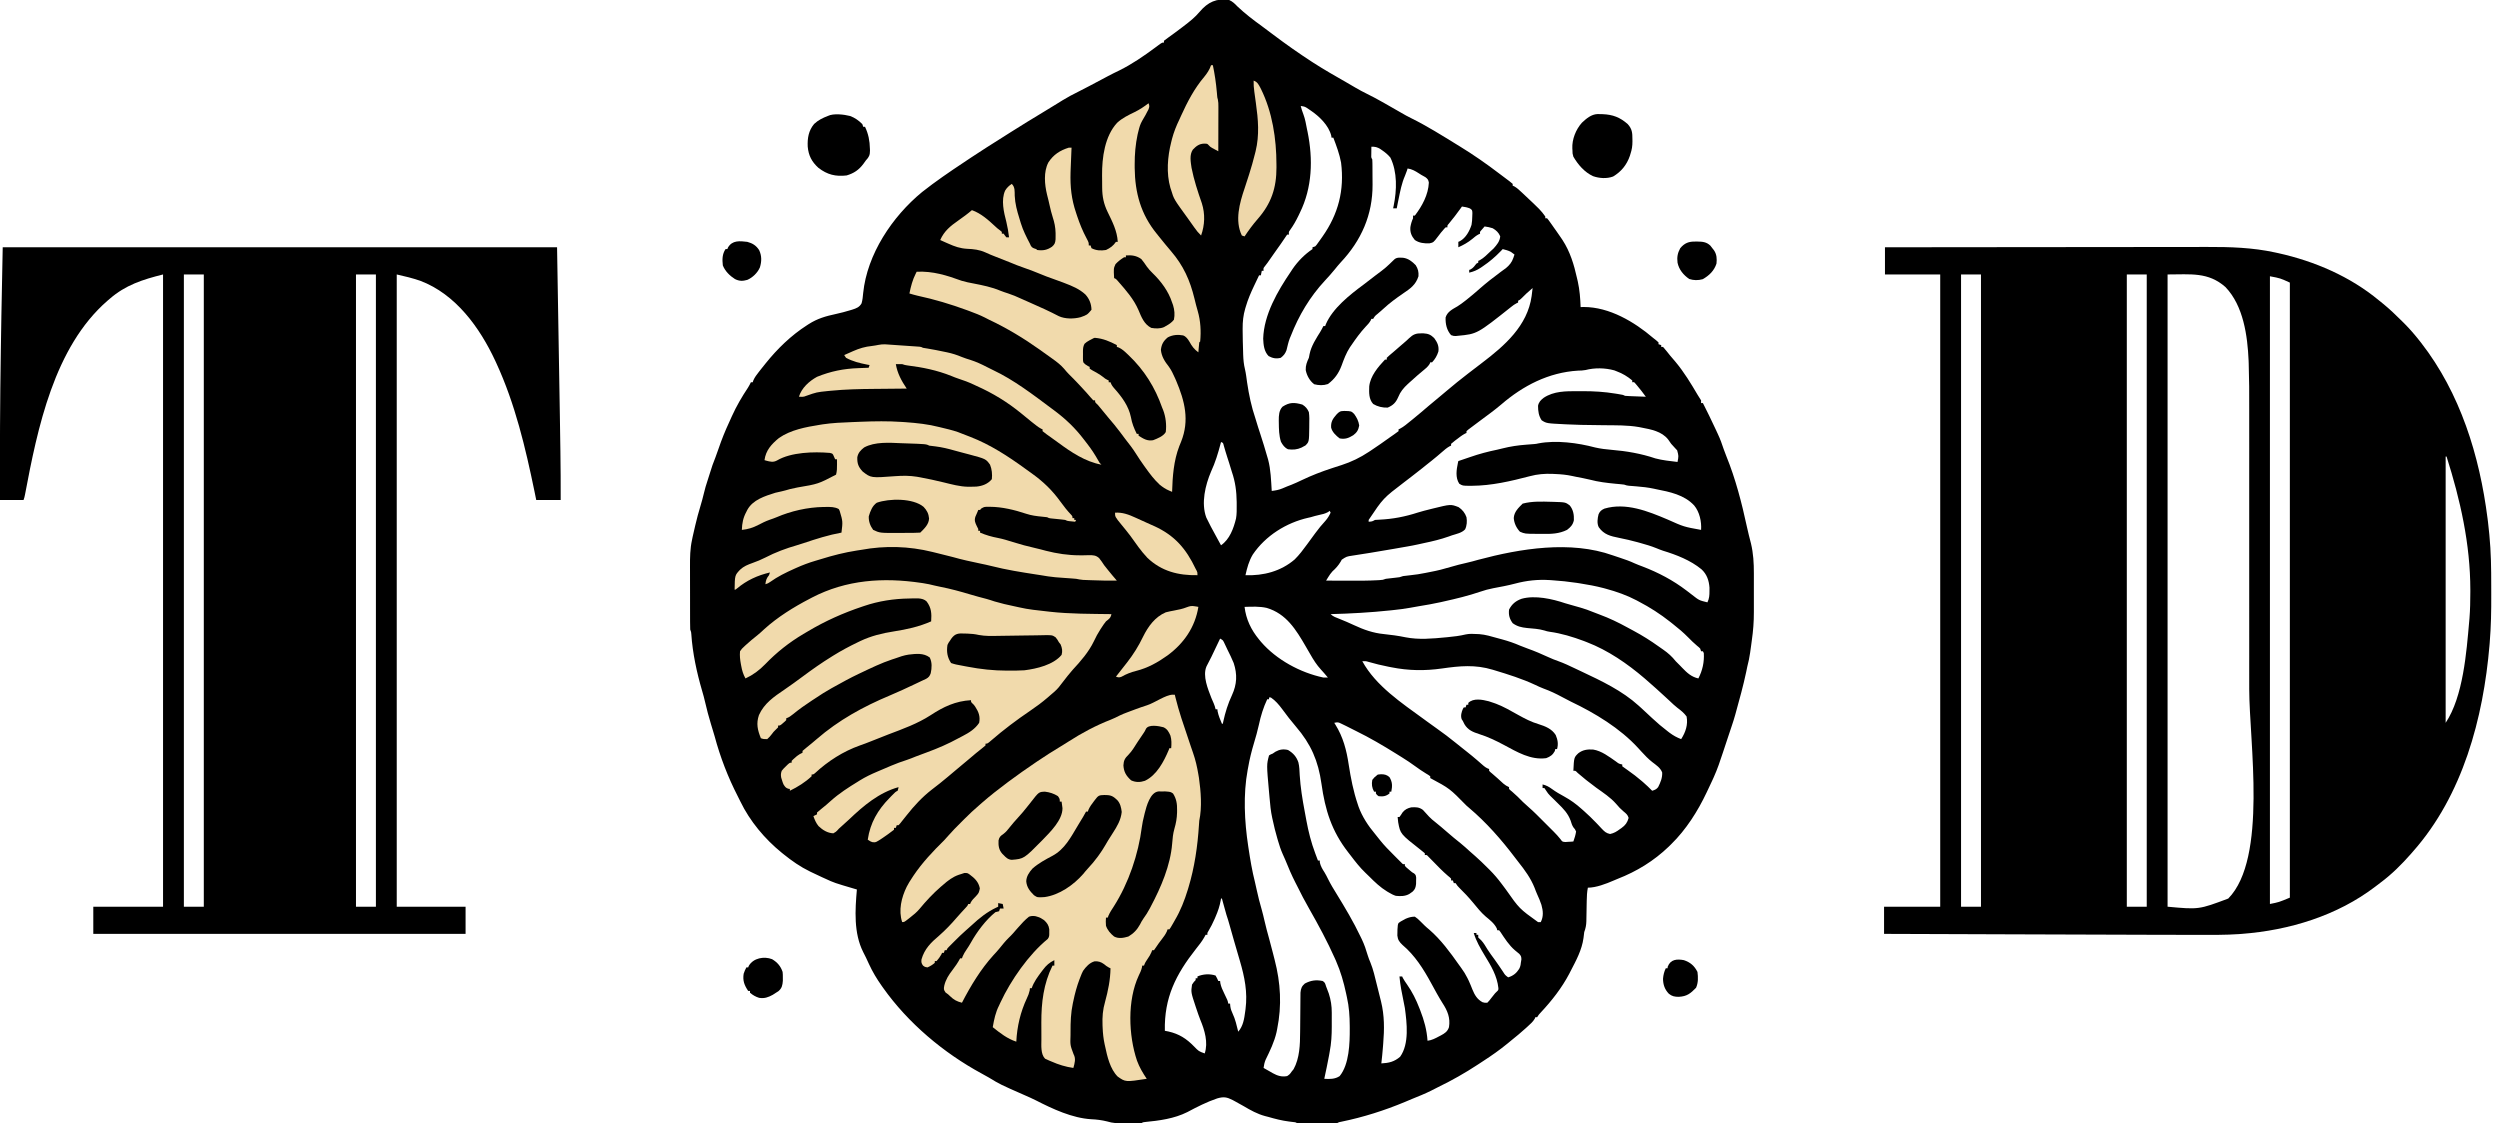 <svg width="2760" height="1240" viewBox="0 0 2760 1240" fill="none" xmlns="http://www.w3.org/2000/svg">
<g clip-path="url(#clip0_824_4042)">
<path d="M1357 0C1360.77 1.673 1363.18 4.036 1366 7C1374.63 15.204 1383.81 22.154 1393.44 29.13C1397.71 32.246 1401.91 35.441 1406.13 38.625C1419.76 48.886 1433.69 58.708 1448 68C1448.59 68.383 1449.18 68.766 1449.79 69.161C1461.87 76.96 1474.38 84.052 1486.86 91.192C1490.03 93.019 1493.19 94.873 1496.35 96.731C1500.57 99.196 1504.79 101.494 1509.19 103.625C1514.56 106.271 1519.8 109.042 1525 112C1526.23 112.688 1527.46 113.376 1528.68 114.063C1534.95 117.57 1541.19 121.097 1547.38 124.75C1550.74 126.728 1554.11 128.599 1557.63 130.313C1575.38 139.052 1592.15 149.65 1609 160C1609.84 160.517 1610.69 161.033 1611.56 161.566C1626.63 170.787 1641.03 180.821 1655.07 191.535C1657.01 193.004 1658.95 194.458 1660.89 195.91C1662.1 196.815 1663.3 197.72 1664.5 198.625C1665.06 199.039 1665.62 199.453 1666.19 199.879C1667.5 200.872 1668.76 201.93 1670 203C1670 203.66 1670 204.32 1670 205C1670.54 205.219 1671.07 205.439 1671.63 205.664C1674.83 207.465 1677.35 209.872 1680 212.375C1680.57 212.905 1681.13 213.434 1681.72 213.98C1700.92 232.03 1700.92 232.03 1706 239C1706 239.66 1706 240.32 1706 241C1706.66 241 1707.32 241 1708 241C1709.7 243.055 1709.7 243.055 1711.69 245.875C1712.76 247.391 1712.76 247.391 1713.86 248.938C1714.56 249.948 1715.27 250.959 1716 252C1716.59 252.825 1717.19 253.65 1717.8 254.5C1719.57 256.976 1721.3 259.478 1723 262C1723.66 262.975 1724.32 263.949 1725 264.953C1733.44 277.956 1737.66 291.981 1741 307C1741.29 308.235 1741.58 309.47 1741.88 310.742C1743.95 320.162 1744.66 329.393 1745 339C1746.18 338.976 1747.35 338.951 1748.56 338.926C1776.78 338.957 1804.27 355.299 1825 373C1826.23 373.98 1827.46 374.96 1828.69 375.938C1829.45 376.618 1830.21 377.299 1831 378C1831 378.66 1831 379.32 1831 380C1831.99 380.33 1832.98 380.66 1834 381C1834 381.66 1834 382.32 1834 383C1834.66 383 1835.32 383 1836 383C1837.4 384.529 1838.72 386.127 1840 387.75C1840.81 388.765 1841.62 389.779 1842.45 390.824C1843.08 391.62 1843.08 391.62 1843.73 392.431C1845.7 394.859 1847.77 397.2 1849.81 399.563C1859.2 410.819 1866.84 423.444 1874.26 436.059C1875.45 438.073 1876.7 440.053 1878 442C1878 442.99 1878 443.98 1878 445C1878.66 445 1879.32 445 1880 445C1884.61 454.116 1889.13 463.259 1893.41 472.539C1894.39 474.685 1895.39 476.827 1896.41 478.961C1899.05 484.578 1901.15 490.213 1903.04 496.121C1903.89 498.678 1904.84 501.139 1905.88 503.625C1916.04 528.557 1922.94 555.364 1928.6 581.632C1929.93 587.787 1931.47 593.873 1933.07 599.961C1935.71 611.005 1936.3 621.718 1936.27 633.016C1936.27 634.642 1936.27 636.268 1936.27 637.894C1936.27 641.286 1936.27 644.678 1936.26 648.07C1936.25 652.371 1936.26 656.671 1936.27 660.972C1936.28 664.326 1936.27 667.681 1936.27 671.036C1936.27 672.619 1936.27 674.202 1936.27 675.786C1936.3 686.363 1935.53 696.528 1934 707C1933.74 708.958 1933.48 710.917 1933.22 712.875C1932.98 714.584 1932.74 716.292 1932.5 718C1932.38 718.863 1932.27 719.725 1932.14 720.614C1931.4 725.86 1930.34 730.876 1929 736C1928.6 737.936 1928.2 739.873 1927.81 741.813C1924.57 757.117 1920.36 772.238 1916.19 787.313C1915.9 788.368 1915.9 788.368 1915.6 789.445C1914.51 793.339 1913.3 797.173 1912 801C1911.43 802.699 1910.87 804.398 1910.3 806.098C1909.28 809.152 1908.26 812.206 1907.24 815.259C1905.51 820.443 1903.79 825.629 1902.09 830.824C1899.07 840.046 1896.01 849.153 1892 858C1891.48 859.153 1890.96 860.305 1890.42 861.492C1888.95 864.689 1887.45 867.867 1885.94 871.038C1885.31 872.342 1884.7 873.647 1884.08 874.954C1874.41 895.498 1861.29 916.099 1845 932C1843.65 933.332 1843.65 933.332 1842.27 934.692C1825.86 950.458 1806.98 962.042 1785.83 970.275C1784.33 970.869 1782.85 971.503 1781.37 972.149C1773.15 975.726 1762.04 980 1753 980C1752.05 984.832 1751.82 989.561 1751.75 994.469C1751.72 996.108 1751.69 997.748 1751.65 999.387C1751.61 1001.95 1751.56 1004.51 1751.52 1007.07C1751.48 1009.56 1751.43 1012.04 1751.38 1014.53C1751.37 1015.29 1751.36 1016.05 1751.35 1016.83C1751.25 1021.27 1750.56 1024.86 1749 1029C1748.69 1031.18 1748.42 1033.37 1748.19 1035.56C1746.37 1048.79 1740.09 1060.3 1734 1072C1733.49 1072.99 1732.99 1073.98 1732.47 1075C1724.29 1090.6 1713.05 1104.94 1701.03 1117.76C1698.88 1120.03 1698.88 1120.03 1697 1123C1696.34 1123 1695.68 1123 1695 1123C1694.8 1123.53 1694.61 1124.07 1694.4 1124.61C1692.36 1128.09 1689.53 1130.49 1686.56 1133.19C1685.93 1133.77 1685.3 1134.34 1684.65 1134.94C1679.26 1139.84 1673.69 1144.46 1668 1149C1666.87 1149.93 1665.74 1150.86 1664.62 1151.8C1655.83 1159.03 1646.66 1165.46 1637.1 1171.64C1635.2 1172.87 1633.31 1174.12 1631.41 1175.37C1617.4 1184.58 1602.85 1192.83 1587.76 1200.14C1585.17 1201.41 1582.62 1202.74 1580.06 1204.06C1573.19 1207.5 1566.09 1210.33 1558.97 1213.2C1556.3 1214.29 1553.65 1215.43 1551 1216.56C1528.72 1225.88 1504.96 1233.42 1481.32 1238.27C1478.14 1238.83 1478.14 1238.83 1476 1240C1474.59 1240.09 1473.18 1240.13 1471.77 1240.13C1470.45 1240.13 1470.45 1240.13 1469.12 1240.14C1467.7 1240.14 1467.7 1240.14 1466.25 1240.13C1465.28 1240.13 1464.31 1240.14 1463.31 1240.14C1461.26 1240.14 1459.21 1240.13 1457.16 1240.13C1454.01 1240.13 1450.87 1240.13 1447.72 1240.14C1445.73 1240.14 1443.74 1240.14 1441.75 1240.13C1440.33 1240.14 1440.33 1240.14 1438.88 1240.14C1438.01 1240.14 1437.14 1240.13 1436.23 1240.13C1435.08 1240.13 1435.08 1240.13 1433.9 1240.13C1432 1240 1432 1240 1430 1239C1427.77 1238.7 1425.54 1238.44 1423.31 1238.19C1415.31 1237.2 1407.74 1235.25 1400 1233C1398.92 1232.73 1397.84 1232.45 1396.73 1232.17C1387.97 1229.8 1380.7 1225.72 1372.95 1221.14C1369.94 1219.38 1366.88 1217.72 1363.81 1216.06C1362.81 1215.52 1361.8 1214.97 1360.77 1214.41C1354.36 1211.15 1350.84 1210.59 1343.77 1212.65C1332.38 1216.49 1321.4 1222.1 1310.81 1227.75C1296.24 1235.04 1279.88 1237.19 1263.85 1238.73C1261.91 1238.92 1261.91 1238.92 1260 1240C1255.83 1240.21 1251.65 1240.19 1247.47 1240.19C1245.4 1240.19 1243.34 1240.21 1241.27 1240.22C1234.47 1240.23 1228.49 1240.06 1222 1238C1216.23 1236.59 1210.7 1235.89 1204.75 1235.63C1183.86 1234.41 1162.2 1224.32 1143.7 1214.84C1139.68 1212.81 1135.57 1211 1131.44 1209.19C1104.19 1197.21 1104.19 1197.21 1091.6 1189.57C1089.03 1188.02 1086.41 1186.59 1083.75 1185.19C1041.62 1162.34 1002.6 1129.55 974.875 1090.44C974.372 1089.73 973.869 1089.02 973.351 1088.29C967.966 1080.64 963.35 1073.01 959.438 1064.5C958.687 1062.89 957.936 1061.27 957.184 1059.66C956.82 1058.87 956.456 1058.09 956.082 1057.28C955.07 1055.15 954 1053.06 952.91 1050.97C942.392 1030.02 944.022 1004.67 946 982C945.366 981.814 944.732 981.629 944.079 981.437C920.95 974.621 920.95 974.621 911 970C909.839 969.478 908.677 968.956 907.481 968.418C903.625 966.671 899.807 964.851 896 963C895.382 962.703 894.765 962.405 894.128 962.099C883.481 956.913 874.213 950.417 865 943C864.377 942.499 863.754 941.999 863.111 941.483C844.4 926.296 827.846 906.589 817.336 884.766C816.389 882.805 815.412 880.858 814.414 878.922C803.652 857.983 795.098 835.733 789 813C788.528 811.394 788.049 809.79 787.563 808.188C787.325 807.399 787.088 806.61 786.844 805.797C786.18 803.598 785.513 801.401 784.844 799.203C782.44 791.234 780.288 783.262 778.445 775.144C777.478 770.92 776.378 766.776 775.125 762.625C769.221 742.393 764.611 721.104 763.211 700.031C763.053 697.799 763.053 697.799 762 695C761.899 692.28 761.853 689.585 761.855 686.864C761.85 685.619 761.85 685.619 761.845 684.349C761.835 681.599 761.833 678.848 761.832 676.098C761.829 674.18 761.826 672.263 761.822 670.345C761.816 666.318 761.814 662.29 761.815 658.263C761.815 653.129 761.801 647.995 761.784 642.861C761.773 638.894 761.771 634.928 761.771 630.962C761.77 629.071 761.766 627.18 761.758 625.289C761.721 615.327 761.842 605.781 764 596C764.231 594.852 764.461 593.704 764.699 592.521C765.398 589.45 766.098 586.38 766.813 583.313C767.207 581.61 767.207 581.61 767.609 579.874C769.273 572.799 771.11 565.814 773.241 558.867C774.697 554.112 775.953 549.333 777.125 544.5C778.284 539.747 779.526 535.08 781.156 530.465C782.095 527.724 782.941 524.959 783.787 522.189C785.583 516.319 787.475 510.587 789.852 504.922C791.127 501.676 792.246 498.394 793.367 495.093C796.728 485.223 800.55 475.71 804.954 466.261C806.02 463.957 807.055 461.64 808.086 459.321C813.097 448.218 819.072 438.036 825.814 427.897C827.011 425.983 828.024 424.034 829 422C829.66 422 830.32 422 831 422C831.236 421.302 831.472 420.603 831.715 419.883C833.227 416.491 835.27 413.762 837.563 410.875C838.368 409.841 839.174 408.808 840.004 407.742C841.001 406.494 842 405.247 843 404C843.659 403.17 844.319 402.339 844.998 401.483C858.215 385.034 873.214 370.414 891 359C891.592 358.617 892.183 358.233 892.793 357.838C902.514 351.618 911.772 349.014 922.901 346.623C928.298 345.441 933.595 344.061 938.875 342.438C939.535 342.24 940.194 342.042 940.873 341.839C945.428 340.395 948.826 339.129 951.191 334.84C952.252 331.117 952.599 327.403 952.938 323.563C957.292 280.659 985.035 239.1 1018 212C1032.86 200.271 1048.46 189.632 1064.23 179.176C1066.85 177.438 1069.45 175.686 1072.06 173.938C1083.29 166.46 1094.7 159.275 1106.11 152.086C1109.23 150.12 1112.34 148.147 1115.45 146.164C1127.77 138.322 1140.25 130.741 1152.74 123.187C1156.67 120.813 1160.58 118.418 1164.48 116.012C1165.5 115.387 1166.52 114.761 1167.57 114.117C1169.44 112.962 1171.32 111.804 1173.19 110.641C1178.7 107.258 1184.32 104.262 1190.13 101.414C1194.19 99.416 1198.19 97.306 1202.19 95.188C1202.99 94.763 1203.8 94.339 1204.63 93.901C1208.59 91.809 1212.55 89.708 1216.51 87.602C1217.94 86.839 1219.38 86.076 1220.81 85.313C1221.51 84.938 1222.22 84.564 1222.94 84.178C1227.21 81.913 1231.52 79.778 1235.88 77.688C1249.68 70.847 1262.61 61.96 1274.97 52.801C1275.97 52.062 1276.97 51.324 1278 50.563C1279.36 49.544 1279.36 49.544 1280.75 48.504C1283 47 1283 47 1285 47C1285 46.34 1285 45.68 1285 45C1286.81 43.512 1286.81 43.512 1289.44 41.688C1294.59 38.028 1299.66 34.272 1304.69 30.438C1305.39 29.908 1306.09 29.379 1306.81 28.833C1313.13 24.01 1319.34 19.131 1324.44 13C1333.47 2.326 1343.12 -2.221 1357 0ZM1436 117C1437.29 121.73 1437.29 121.73 1438.98 126.324C1441.02 131.677 1441.87 137.396 1443 143C1443.19 143.865 1443.37 144.73 1443.57 145.621C1449.69 175.777 1448.82 207.056 1435 235C1434.55 235.954 1434.1 236.908 1433.63 237.891C1430.84 243.65 1427.86 248.981 1424.1 254.16C1422.74 256.072 1422.74 256.072 1423 259C1422.34 259 1421.68 259 1421 259C1420.03 260.364 1419.08 261.738 1418.18 263.151C1416.92 265.127 1415.59 267.039 1414.23 268.953C1413.74 269.65 1413.24 270.348 1412.74 271.066C1412.23 271.787 1411.71 272.508 1411.19 273.25C1410.12 274.759 1409.05 276.268 1407.98 277.778C1407.47 278.502 1406.96 279.226 1406.43 279.972C1404.07 283.312 1401.74 286.664 1399.4 290.02C1398.42 291.406 1397.39 292.756 1396.32 294.074C1394.72 296.024 1394.72 296.024 1395 299C1394.34 299 1393.68 299 1393 299C1392.67 300.65 1392.34 302.3 1392 304C1391.34 304 1390.68 304 1390 304C1388.56 307.02 1387.12 310.041 1385.69 313.063C1385.08 314.334 1385.08 314.334 1384.46 315.631C1380.9 323.133 1377.69 330.518 1375.38 338.5C1375.05 339.581 1375.05 339.581 1374.72 340.684C1372.56 348.049 1371.83 355.104 1371.88 362.75C1371.88 363.595 1371.88 364.44 1371.89 365.31C1371.94 372.938 1372.13 380.563 1372.38 388.188C1372.41 389.321 1372.44 390.455 1372.47 391.622C1372.67 397.161 1373.12 402.307 1374.46 407.683C1375.58 412.496 1376.12 417.425 1376.81 422.313C1378.81 435.828 1381.58 449.058 1386 462C1386.98 465.16 1387.94 468.324 1388.9 471.488C1389.72 474.108 1390.57 476.709 1391.44 479.309C1394.18 487.474 1396.6 495.731 1399 504C1399.32 505.092 1399.65 506.184 1399.98 507.309C1402.98 518.568 1403.25 530.42 1404 542C1408.21 541.491 1411.91 540.856 1415.81 539.188C1416.67 538.826 1417.53 538.463 1418.42 538.09C1419.27 537.73 1420.12 537.371 1421 537C1422.52 536.416 1424.04 535.832 1425.56 535.25C1429.44 533.71 1433.19 531.977 1436.95 530.171C1447.92 524.904 1459.02 520.614 1470.59 516.84C1472.35 516.261 1472.35 516.261 1474.16 515.67C1476.49 514.911 1478.82 514.161 1481.16 513.422C1491.94 509.926 1501.75 505.143 1511.19 498.875C1511.89 498.413 1512.6 497.951 1513.33 497.474C1520.7 492.605 1527.93 487.519 1535.1 482.353C1536.41 481.423 1537.72 480.509 1539.05 479.609C1540.73 478.453 1542.37 477.232 1544 476C1544 475.34 1544 474.68 1544 474C1544.58 473.733 1545.15 473.467 1545.75 473.192C1549.88 471.009 1553.37 467.917 1557 465C1557.84 464.327 1558.68 463.654 1559.54 462.961C1565.38 458.222 1571.11 453.355 1576.81 448.445C1581.22 444.646 1585.71 440.941 1590.23 437.27C1592.74 435.212 1595.22 433.124 1597.68 431.018C1604.96 424.802 1612.43 418.855 1620 413C1620.55 412.574 1621.1 412.147 1621.67 411.707C1626.52 407.967 1631.37 404.235 1636.25 400.539C1661.17 381.611 1686.31 359.701 1690.91 326.963C1691.31 323.979 1691.66 320.991 1692 318C1687.6 321.68 1683.46 325.455 1679.48 329.582C1678 331 1678 331 1676 332C1676 332.66 1676 333.32 1676 334C1675.41 334.277 1674.82 334.554 1674.21 334.839C1672.12 335.936 1670.46 337.102 1668.63 338.582C1630.73 368.71 1630.73 368.71 1609.81 370.688C1608.97 370.774 1608.13 370.86 1607.27 370.949C1605 371 1605 371 1602 370C1597.13 364.473 1595.68 357.633 1595.95 350.426C1597.91 344.037 1603.61 341.389 1609.08 338.173C1612.03 336.371 1614.7 334.309 1617.44 332.188C1617.96 331.782 1618.49 331.376 1619.03 330.958C1623.96 327.122 1628.64 323.014 1633.34 318.896C1640.75 312.418 1648.46 306.317 1656.4 300.492C1657.47 299.711 1658.53 298.93 1659.63 298.125C1660.57 297.447 1661.51 296.769 1662.48 296.071C1666.41 292.839 1669.11 289.525 1670.75 284.688C1671.16 283.471 1671.58 282.254 1672 281C1671.15 280.381 1670.31 279.763 1669.44 279.125C1668.96 278.777 1668.49 278.429 1668 278.071C1665.14 276.536 1662.13 275.826 1659 275C1658.33 275.701 1657.67 276.403 1656.98 277.125C1650.79 283.536 1644.43 289.022 1637 294C1636.27 294.506 1635.53 295.011 1634.78 295.531C1630.61 298.292 1626.87 299.883 1622 301C1622 300.01 1622 299.02 1622 298C1622.58 297.773 1623.16 297.546 1623.75 297.313C1626.56 295.671 1628.03 293.565 1630 291C1630.66 290.67 1631.32 290.34 1632 290C1632 289.34 1632 288.68 1632 288C1632.84 287.639 1632.84 287.639 1633.69 287.27C1638.39 284.689 1642.1 280.632 1646 277C1646.93 276.155 1647.86 275.309 1648.81 274.438C1652.48 270.352 1655.8 266.484 1656.25 260.875C1654.43 256.696 1651.9 254.316 1648 252C1645.03 251.011 1642.1 250.408 1639 250C1637.76 251.423 1637.76 251.423 1636.5 252.875C1635.8 253.676 1635.8 253.676 1635.09 254.492C1633.8 255.96 1633.8 255.96 1634 258C1633.44 258.252 1632.87 258.503 1632.29 258.762C1629.67 260.177 1627.64 261.885 1625.38 263.813C1620.58 267.734 1615.65 270.499 1610 273C1610 271.02 1610 269.04 1610 267C1610.6 266.735 1611.2 266.469 1611.81 266.196C1618.31 262.645 1622.36 255.056 1624.58 248.203C1625.17 245.106 1625.29 242.089 1625.38 238.938C1625.45 237.095 1625.45 237.095 1625.52 235.215C1625.33 231.888 1625.33 231.888 1622.85 230.129C1619.88 228.953 1617.17 228.369 1614 228C1613.27 229.017 1613.27 229.017 1612.53 230.055C1608.35 235.862 1604.05 241.503 1599.47 247.004C1597.8 248.856 1597.8 248.856 1598 251C1597.34 251 1596.68 251 1596 251C1594.46 252.481 1594.46 252.481 1592.88 254.438C1592.25 255.158 1591.62 255.879 1590.97 256.621C1589.65 258.214 1588.39 259.854 1587.18 261.535C1582.55 267.646 1582.55 267.646 1578.07 268.672C1572.17 268.819 1566.93 268.318 1562 265C1558.27 260.586 1556.59 256.55 1557.06 250.75C1557.62 247.272 1558.54 244.217 1560 241C1560 240.01 1560 239.02 1560 238C1560.66 238 1561.32 238 1562 238C1570.03 227.482 1576.84 215.054 1577.45 201.59C1576.9 198.447 1576.18 197.567 1573.69 195.625C1572.15 194.714 1570.58 193.841 1569 193C1567.72 192.182 1567.72 192.182 1566.41 191.348C1562.26 188.699 1558.92 186.743 1554 186C1553.63 187.176 1553.63 187.176 1553.25 188.375C1552.6 190.269 1551.93 192.161 1551.12 193.992C1547.45 202.338 1545.81 211.111 1544 220C1543.77 221.117 1543.54 222.233 1543.3 223.383C1542.86 225.587 1542.43 227.793 1542 230C1540.68 230 1539.36 230 1538 230C1538.22 228.973 1538.43 227.945 1538.66 226.887C1542.1 209.99 1542.79 189.956 1535 174C1532.34 170.773 1529.44 168.367 1526 166C1525.35 165.548 1524.7 165.095 1524.04 164.629C1520.52 162.409 1518.08 161.834 1514 162C1513.97 163.958 1513.95 165.917 1513.94 167.875C1513.92 169.511 1513.92 169.511 1513.9 171.18C1513.8 173.952 1513.8 173.952 1515 176C1515.1 177.371 1515.15 178.746 1515.16 180.12C1515.17 180.972 1515.18 181.825 1515.19 182.703C1515.2 184.093 1515.2 184.093 1515.2 185.512C1515.21 186.472 1515.21 187.433 1515.22 188.422C1515.23 190.466 1515.24 192.51 1515.24 194.553C1515.25 197.63 1515.28 200.707 1515.31 203.783C1515.49 237.039 1502.88 265.52 1480.13 289.692C1477.86 292.148 1475.78 294.702 1473.69 297.313C1470.24 301.582 1466.62 305.624 1462.88 309.625C1446.2 327.518 1433.84 348.267 1425 371C1424.64 371.845 1424.29 372.689 1423.92 373.559C1422.32 377.798 1421.38 382.233 1420.29 386.625C1418.8 390.522 1417.27 392.429 1414 395C1409.06 396.331 1404.99 395.542 1400.56 393.125C1395.53 388.017 1394.83 380.729 1394.56 373.875C1395.3 347.454 1410.52 321.268 1425 300C1425.62 299.049 1426.24 298.098 1426.88 297.117C1432.71 288.553 1440.35 280.765 1449 275C1449 274.34 1449 273.68 1449 273C1449.99 272.67 1450.98 272.34 1452 272C1453.5 270.401 1453.5 270.401 1454.89 268.387C1455.43 267.64 1455.97 266.893 1456.53 266.123C1457.1 265.319 1457.67 264.516 1458.25 263.688C1458.83 262.866 1459.42 262.044 1460.02 261.198C1477.52 236.312 1484.36 209.964 1480.54 179.496C1478.8 170.015 1475.4 160.992 1472 152C1471.34 152 1470.68 152 1470 152C1469.9 151.285 1469.8 150.569 1469.7 149.832C1466.89 138.409 1456.45 128.38 1447 122C1445.92 121.267 1445.92 121.267 1444.82 120.52C1440.76 117.714 1440.76 117.714 1436 117ZM1750.41 408.516C1747.61 409.078 1744.97 409.117 1742.13 409.188C1709.62 411.135 1681.44 425.81 1657.37 446.54C1649.99 452.812 1642.14 458.472 1634.37 464.24C1630.99 466.753 1627.61 469.271 1624.25 471.813C1623.22 472.582 1622.2 473.352 1621.14 474.145C1620.43 474.757 1619.73 475.369 1619 476C1619 476.66 1619 477.32 1619 478C1618.48 478.227 1617.96 478.454 1617.42 478.688C1614.12 480.475 1611.22 482.719 1608.25 485C1607.35 485.677 1607.35 485.677 1606.43 486.367C1604.91 487.528 1603.45 488.759 1602 490C1602 490.66 1602 491.32 1602 492C1601.47 492.225 1600.93 492.449 1600.38 492.68C1597.21 494.439 1594.6 496.754 1591.88 499.125C1590.71 500.125 1589.55 501.124 1588.38 502.121C1587.81 502.612 1587.23 503.103 1586.64 503.609C1582.84 506.834 1578.91 509.905 1575 513C1573.4 514.292 1571.79 515.583 1570.19 516.875C1566.41 519.899 1562.59 522.868 1558.75 525.813C1557.07 527.101 1555.4 528.39 1553.72 529.679C1552.57 530.563 1551.42 531.445 1550.26 532.325C1527.04 550.033 1527.04 550.033 1511 574C1511 574.66 1511 575.32 1511 576C1514.82 575.725 1514.82 575.725 1518 574C1519.64 573.856 1521.29 573.771 1522.94 573.711C1537.88 572.988 1550.95 570.471 1565.15 565.887C1569.74 564.459 1574.39 563.28 1579.06 562.125C1579.87 561.922 1580.67 561.72 1581.5 561.511C1601.63 556.54 1601.63 556.54 1610.25 559.871C1614.4 562.6 1617.37 566.309 1619 571C1619.76 575.403 1619.45 580.361 1617.47 584.41C1613.85 588.327 1607.93 589.428 1603 591C1601.83 591.422 1600.65 591.843 1599.44 592.278C1590.48 595.452 1581.46 597.624 1572.16 599.546C1569.91 600.019 1567.68 600.521 1565.44 601.028C1561.43 601.921 1557.42 602.675 1553.38 603.375C1552.65 603.5 1551.93 603.626 1551.19 603.755C1549.62 604.027 1548.05 604.299 1546.48 604.571C1543.94 605.01 1541.41 605.458 1538.88 605.906C1530.22 607.433 1521.56 608.922 1512.88 610.297C1512.19 610.407 1511.49 610.518 1510.78 610.631C1507.34 611.177 1503.91 611.717 1500.47 612.25C1498.58 612.548 1498.58 612.548 1496.66 612.852C1495.54 613.025 1494.42 613.199 1493.28 613.378C1486.64 614.368 1486.64 614.368 1481.29 617.883C1480.68 618.993 1480.68 618.993 1480.06 620.125C1477.52 624.369 1474.69 627.482 1471.03 630.785C1469.15 632.834 1467.82 634.782 1466.37 637.139C1465.93 637.861 1465.48 638.584 1465.02 639.328C1464.69 639.88 1464.35 640.432 1464 641C1470.38 641.026 1476.76 641.043 1483.15 641.055C1485.31 641.06 1487.47 641.067 1489.64 641.076C1500.07 641.117 1510.49 641.152 1520.91 640.559C1521.61 640.52 1522.31 640.481 1523.03 640.441C1526.64 640.22 1526.64 640.22 1530 639C1533.62 638.529 1537.25 638.132 1540.88 637.75C1545.07 637.374 1545.07 637.374 1549 636C1551.67 635.652 1554.33 635.344 1557 635.063C1562.54 634.444 1567.99 633.75 1573.44 632.555C1575.4 632.13 1577.37 631.747 1579.34 631.383C1586.9 629.971 1594.15 628.158 1601.5 625.914C1607.35 624.143 1613.24 622.687 1619.2 621.344C1623.52 620.37 1627.75 619.227 1632 618C1678.52 605.568 1733.94 596.488 1780.53 613.121C1783.17 614.062 1785.84 614.925 1788.51 615.79C1794.04 617.591 1799.44 619.508 1804.71 621.977C1807.52 623.231 1810.37 624.297 1813.25 625.375C1830.79 632.071 1846.97 640.582 1861.89 651.965C1862.93 652.76 1862.93 652.76 1864 653.572C1865.38 654.62 1866.75 655.675 1868.12 656.738C1875.81 662.761 1875.81 662.761 1885 665C1887.04 660.782 1887.27 657.284 1887.25 652.625C1887.26 651.359 1887.26 650.094 1887.27 648.789C1886.71 640.844 1884.36 633.931 1878.44 628.5C1866.27 618.498 1850.89 612.557 1835.93 607.985C1833.36 607.122 1830.91 606.147 1828.41 605.11C1822.73 602.819 1816.96 601.123 1811.06 599.5C1809.98 599.197 1808.89 598.894 1807.77 598.581C1801.05 596.739 1794.33 595.158 1787.5 593.813C1778.06 591.927 1770.73 590.236 1765 582C1762.87 577.737 1763.67 572.266 1764.81 567.75C1766.3 564.368 1767.96 563.025 1771.31 561.5C1794.99 554.525 1819.36 564.353 1840.94 573.5C1858.94 581.567 1858.94 581.567 1878 585C1878.63 575.796 1876.32 565.224 1870.38 558.043C1859.44 546.195 1843.25 542.998 1828 540C1826.88 539.756 1826.88 539.756 1825.75 539.507C1819.37 538.143 1813.06 537.444 1806.56 536.938C1804.63 536.783 1802.69 536.626 1800.75 536.465C1799.49 536.366 1799.49 536.366 1798.2 536.266C1796 536 1796 536 1793 535C1791.59 534.812 1790.17 534.661 1788.75 534.535C1787.92 534.459 1787.09 534.382 1786.23 534.303C1785.35 534.224 1784.47 534.144 1783.56 534.063C1774.01 533.153 1764.62 532.033 1755.32 529.567C1750.27 528.333 1745.16 527.395 1740.06 526.412C1738.6 526.12 1737.14 525.809 1735.68 525.485C1729.44 524.133 1723.37 523.558 1717 523.313C1716.08 523.266 1715.16 523.219 1714.21 523.17C1705.45 522.794 1697.3 523.453 1688.81 525.75C1667.91 531.205 1646.69 536.204 1625 536.313C1623.59 536.321 1623.59 536.321 1622.16 536.33C1614.68 536.249 1614.68 536.249 1611 534C1606.55 527.194 1607.96 518.557 1609.53 511.055C1609.68 510.377 1609.84 509.699 1610 509C1610.55 508.818 1611.1 508.635 1611.67 508.447C1615.52 507.171 1619.36 505.881 1623.18 504.535C1633.01 501.113 1642.79 498.524 1652.98 496.436C1654.97 496.007 1656.93 495.522 1658.9 495.016C1667.51 492.845 1675.95 491.6 1684.81 490.938C1686.82 490.783 1688.83 490.625 1690.83 490.465C1692.14 490.366 1692.14 490.366 1693.48 490.266C1696 490.043 1696 490.043 1698.46 489.484C1718.07 485.746 1741.82 488.909 1761 494C1766.96 495.37 1772.91 496.104 1779 496.597C1795.51 497.952 1811.87 500.767 1827.59 506.086C1835.54 508.217 1843.84 508.996 1852 510C1853.26 503.417 1853.26 503.417 1851.59 497.153C1850.9 496.422 1850.21 495.691 1849.5 494.938C1848.76 494.118 1848.01 493.298 1847.24 492.453C1846.5 491.644 1845.76 490.834 1845 490C1843.87 488.403 1842.74 486.799 1841.63 485.188C1834.53 476.167 1822.78 474.064 1812 472C1811.11 471.823 1810.23 471.646 1809.31 471.463C1796.66 469.285 1783.8 469.575 1771 469.438C1743.47 469.097 1743.47 469.097 1730.79 468.531C1729.92 468.493 1729.05 468.455 1728.16 468.416C1707.33 467.403 1707.33 467.403 1702 464C1698.66 459.052 1698.02 453.853 1698 448C1698.84 443.813 1700.94 441.732 1704.3 439.129C1715.43 431.748 1728.75 431.831 1741.56 431.87C1743.67 431.875 1745.77 431.87 1747.87 431.863C1759.76 431.856 1771.45 432.561 1783.19 434.5C1784.43 434.696 1784.43 434.696 1785.71 434.895C1791.73 435.865 1791.73 435.865 1794 437C1795.74 437.153 1797.48 437.25 1799.23 437.317C1800.26 437.359 1801.29 437.4 1802.35 437.444C1803.43 437.483 1804.51 437.522 1805.63 437.563C1807.26 437.627 1807.26 437.627 1808.92 437.694C1811.61 437.8 1814.31 437.902 1817 438C1812.28 431.627 1812.28 431.627 1807.25 425.5C1806.68 424.83 1806.11 424.16 1805.52 423.469C1804.11 421.768 1804.11 421.768 1802 422C1802 421.34 1802 420.68 1802 420C1796.84 415.691 1791.3 412.303 1785 410C1784.07 409.629 1783.14 409.258 1782.19 408.875C1772.06 406.096 1760.54 405.875 1750.41 408.516ZM1348 488C1347.76 488.93 1347.76 488.93 1347.52 489.879C1344.76 500.351 1341.63 510.726 1337.04 520.551C1330.67 535.511 1325.82 555.445 1331.76 571.391C1334.93 578.058 1338.43 584.537 1342 591C1342.64 592.179 1343.28 593.359 1343.92 594.539C1345.27 597.031 1346.63 599.518 1348 602C1357.56 595.4 1361.9 583.383 1364.58 572.42C1365.44 567.502 1365.34 562.542 1365.31 557.563C1365.31 556.417 1365.31 555.271 1365.3 554.091C1365.16 542.623 1363.77 531.881 1360 521C1358.99 517.743 1357.99 514.481 1357 511.219C1356.36 509.145 1355.69 507.078 1355 505.02C1353.55 500.626 1352.29 496.176 1351 491.731C1350.31 488.867 1350.31 488.867 1348 488ZM1468 564C1467.04 564.681 1467.04 564.681 1466.06 565.375C1462.76 567.129 1459.88 567.811 1456.25 568.539C1453.11 569.183 1450.07 570.115 1447 571C1446.14 571.192 1445.28 571.384 1444.39 571.582C1420.03 577.091 1397.15 591.413 1383.05 612.242C1378.79 619.374 1376.8 626.941 1375 635C1394.76 635.803 1414.15 630.675 1429.3 617.649C1434.48 612.575 1438.72 606.838 1443 601C1443.85 599.84 1443.85 599.84 1444.72 598.657C1445.31 597.843 1445.91 597.03 1446.52 596.192C1447.13 595.367 1447.73 594.543 1448.35 593.694C1449.57 592.032 1450.78 590.369 1452 588.705C1455.58 583.82 1459.32 579.236 1463.44 574.793C1465.83 572.046 1467.45 569.294 1469 566C1468.51 565.01 1468.51 565.01 1468 564ZM1672.48 644.342C1664.57 646.44 1656.5 647.909 1648.46 649.412C1643.58 650.36 1638.96 651.587 1634.27 653.222C1621.14 657.72 1607.54 660.994 1594 664C1592.83 664.266 1591.67 664.531 1590.47 664.805C1582.53 666.572 1574.55 667.962 1566.52 669.254C1563.25 669.781 1559.99 670.378 1556.73 670.996C1550.66 672.107 1544.57 672.837 1538.44 673.5C1536.68 673.691 1536.68 673.691 1534.88 673.886C1512.94 676.217 1491.05 677.412 1469 678C1471.8 680.796 1475.2 681.821 1478.81 683.25C1484.24 685.432 1489.59 687.687 1494.88 690.188C1505.45 695.144 1516.03 698.903 1527.69 700C1535.77 700.83 1543.77 701.907 1551.73 703.571C1566.47 706.458 1581.3 705.04 1596.13 703.625C1597.13 703.531 1597.13 703.531 1598.16 703.434C1604.94 702.786 1611.55 702.015 1618.18 700.402C1622.4 699.472 1626.71 699.806 1631 700C1632.08 700.045 1632.08 700.045 1633.17 700.09C1639.99 700.616 1646.51 702.601 1653.06 704.456C1654.92 704.979 1656.79 705.478 1658.66 705.977C1665.39 707.808 1671.74 710.003 1678.14 712.781C1680.9 713.957 1683.67 714.997 1686.5 716C1694.35 718.809 1702 722.055 1709.56 725.563C1713.08 727.184 1716.59 728.605 1720.25 729.875C1726.63 732.138 1732.68 735.019 1738.78 737.939C1741.21 739.102 1743.66 740.249 1746.1 741.395C1768.05 751.707 1790.91 762.573 1809 779C1809.96 779.861 1810.91 780.722 1811.9 781.61C1815.93 785.268 1819.92 788.971 1823.86 792.723C1829.45 797.978 1835.2 802.86 1841.31 807.5C1841.97 808.005 1842.63 808.509 1843.31 809.029C1847.37 812.059 1851.26 814.185 1856 816C1860.87 808.365 1863.73 800.084 1862 791C1859.1 787.008 1855.69 784.295 1851.76 781.363C1848.81 779.08 1846.15 776.5 1843.44 773.938C1842.35 772.931 1841.26 771.926 1840.17 770.922C1839.38 770.19 1839.38 770.19 1838.57 769.444C1831.79 763.207 1824.99 757 1818 751C1817.15 750.264 1816.31 749.528 1815.44 748.77C1796.59 732.666 1775.21 717.91 1752 709C1750.86 708.554 1749.71 708.108 1748.54 707.649C1736.33 703.09 1723.61 699.201 1710.68 697.457C1708 697 1708 697 1704.92 696.035C1698.75 694.203 1692.19 693.929 1685.8 693.321C1679.55 692.631 1675.15 691.695 1670 688C1666.5 683.21 1665.32 678.914 1666 673C1669.13 666.814 1673.53 663.274 1680 661C1694.88 656.942 1713.69 661.178 1728 666C1730.25 666.658 1732.5 667.303 1734.75 667.938C1736.59 668.462 1736.59 668.462 1738.47 668.996C1740.57 669.594 1742.68 670.191 1744.78 670.785C1749.65 672.195 1754.32 673.847 1759 675.789C1761.31 676.723 1763.63 677.605 1765.96 678.461C1776.67 682.416 1786.65 687.202 1796.64 692.706C1798.97 693.981 1801.3 695.231 1803.64 696.477C1813.27 701.655 1822.34 707.363 1831.23 713.734C1832.88 714.915 1834.56 716.072 1836.23 717.227C1841.66 721.023 1845.9 724.822 1850 730C1851.64 731.689 1853.31 733.353 1855 735C1855.68 735.716 1856.36 736.431 1857.07 737.168C1862.49 742.79 1867.2 747.24 1875 749C1879.54 740.274 1881.64 730.851 1881 721C1880.67 720.34 1880.34 719.68 1880 719C1879.34 719 1878.68 719 1878 719C1877.67 718.01 1877.34 717.02 1877 716C1875.51 714.49 1875.51 714.49 1873.63 713C1870.12 710.038 1866.89 706.91 1863.69 703.625C1858.45 698.31 1852.87 693.595 1847 689C1845.47 687.78 1845.47 687.78 1843.91 686.535C1832.96 677.876 1821.4 670.436 1809 664C1807.84 663.374 1807.84 663.374 1806.66 662.735C1796.08 657.174 1784.52 653.102 1773 650C1772.12 649.757 1771.23 649.513 1770.32 649.262C1761.65 646.973 1752.86 645.396 1744 644C1742.48 643.761 1742.48 643.761 1740.93 643.516C1731.71 642.125 1722.49 641.171 1713.19 640.563C1712.43 640.513 1711.67 640.463 1710.9 640.412C1697.55 639.601 1685.45 640.891 1672.48 644.342ZM1374 670C1375.63 683.778 1381.24 695.346 1390 706C1390.7 706.854 1391.4 707.707 1392.13 708.586C1409.11 728.302 1435.5 742.626 1461 748C1462.67 748.043 1464.33 748.053 1466 748C1465.15 747.01 1464.31 746.02 1463.44 745C1462.89 744.352 1462.33 743.704 1461.77 743.037C1460.65 741.751 1459.52 740.481 1458.36 739.235C1453.57 734.029 1450.05 728.445 1446.56 722.313C1445.43 720.354 1444.29 718.396 1443.15 716.438C1442.61 715.501 1442.07 714.563 1441.51 713.598C1430.78 695.114 1420.07 677.549 1398.44 671.125C1390.41 669.312 1382.17 669.755 1374 670ZM1347 705C1346.69 705.645 1346.39 706.289 1346.07 706.953C1344.65 709.927 1343.23 712.901 1341.81 715.875C1341.33 716.888 1340.85 717.902 1340.35 718.946C1339.87 719.951 1339.39 720.956 1338.89 721.992C1338.42 722.998 1337.94 724.003 1337.44 725.038C1335.68 728.648 1333.83 732.206 1331.95 735.751C1327.48 746.334 1333.55 760.605 1337.41 770.684C1338.24 772.672 1339.1 774.651 1339.98 776.617C1340.89 778.747 1341.52 780.743 1342 783C1342.66 783 1343.32 783 1344 783C1344.12 784.176 1344.12 784.176 1344.25 785.375C1345.24 790.178 1347.09 794.498 1349 799C1349.33 799 1349.66 799 1350 799C1350.24 797.836 1350.24 797.836 1350.48 796.649C1352.67 786.514 1355.7 776.769 1360.13 767.375C1365.63 755.377 1366.1 744.446 1362 732C1359.93 726.879 1357.45 721.947 1355 717C1354.52 715.975 1354.04 714.951 1353.54 713.895C1353.11 713.001 1352.69 712.108 1352.25 711.188C1351.88 710.418 1351.52 709.649 1351.14 708.856C1349.99 706.69 1349.99 706.69 1347 705ZM1504 730C1518.79 757.166 1547.62 776.208 1572 794C1573.04 794.765 1574.09 795.529 1575.16 796.317C1578.9 799.044 1582.65 801.753 1586.42 804.422C1593.47 809.407 1600.32 814.533 1607 820C1608.67 821.335 1610.33 822.669 1612 824C1612.83 824.665 1613.66 825.331 1614.52 826.016C1616.13 827.302 1617.74 828.584 1619.36 829.86C1623.18 832.883 1626.95 835.944 1630.64 839.137C1631.27 839.682 1631.89 840.227 1632.54 840.788C1633.79 841.872 1635.03 842.96 1636.27 844.052C1638.83 846.283 1640.74 847.915 1644 849C1644 849.66 1644 850.32 1644 851C1645.45 852.503 1645.45 852.503 1647.38 854.063C1651.59 857.63 1655.65 861.334 1659.7 865.082C1661.76 866.797 1663.56 867.942 1666 869C1666 869.66 1666 870.32 1666 871C1667.45 872.467 1667.45 872.467 1669.38 874C1673.59 877.577 1677.46 881.415 1681.31 885.375C1683.31 887.327 1685.3 889.129 1687.43 890.934C1693.33 896.051 1698.78 901.633 1704.29 907.162C1706.19 909.065 1708.09 910.964 1710 912.862C1711.22 914.086 1712.45 915.31 1713.67 916.535C1714.23 917.095 1714.79 917.654 1715.37 918.231C1717.97 920.847 1720.41 923.473 1722.7 926.368C1724.77 929.29 1724.77 929.29 1728.11 929.586C1729.7 929.482 1729.7 929.482 1731.31 929.375C1732.38 929.321 1733.45 929.267 1734.55 929.211C1735.36 929.142 1736.17 929.072 1737 929C1738.32 925.37 1739.42 921.825 1740 918C1738.72 915.259 1738.72 915.259 1737.29 913.766C1735.51 911.321 1734.86 908.749 1733.94 905.875C1730.99 897.93 1725.93 892.777 1720 887C1718.5 885.517 1717 884.032 1715.5 882.544C1714.15 881.208 1712.78 879.889 1711.41 878.571C1709 876 1709 876 1706.81 872.68C1706.21 871.796 1705.61 870.911 1705 870C1704.34 870 1703.68 870 1703 870C1703 868.68 1703 867.36 1703 866C1707.09 866.969 1710.03 868.622 1713.38 871.063C1717.73 874.234 1722.21 876.821 1726.94 879.375C1733.97 883.232 1740.02 887.627 1746 893C1746.92 893.808 1747.83 894.617 1748.78 895.449C1753.38 899.579 1757.82 903.772 1762.07 908.258C1762.77 908.99 1763.48 909.722 1764.2 910.477C1765.58 911.926 1766.95 913.39 1768.31 914.87C1771.38 918.075 1773.1 919.812 1777.53 920.742C1781.91 919.806 1784.7 918.093 1788.25 915.438C1788.86 915.019 1789.47 914.601 1790.1 914.17C1794.48 910.995 1796.53 908.242 1798 903C1797.11 899.633 1795.1 898.013 1792.44 895.875C1789.32 893.264 1786.76 890.575 1784.19 887.438C1777.93 880.309 1770.03 875.204 1762.35 869.708C1758.92 867.217 1755.58 864.628 1752.25 862C1751.68 861.553 1751.12 861.106 1750.53 860.646C1747.54 858.271 1744.62 855.834 1741.75 853.313C1739.34 850.786 1739.34 850.786 1737 851C1737.7 836.186 1737.7 836.186 1742.52 831.535C1747.54 827.718 1752.45 827.187 1758.65 827.465C1768.24 828.997 1776.28 835.313 1784.1 840.748C1787.25 843.178 1787.25 843.178 1791 844C1791 844.66 1791 845.32 1791 846C1793.01 847.535 1795.03 848.962 1797.13 850.375C1802.5 854.105 1807.61 858.036 1812.56 862.313C1813.13 862.804 1813.7 863.295 1814.29 863.801C1817.67 866.742 1820.87 869.8 1824 873C1826.94 872.087 1828.65 871.445 1830.58 869.004C1833.2 863.803 1835.34 858.735 1835.05 852.832C1833.1 847.574 1828.38 844.652 1824.09 841.321C1819.64 837.835 1815.87 833.852 1812.06 829.688C1811.16 828.701 1811.16 828.701 1810.24 827.695C1809.66 827.057 1809.07 826.419 1808.47 825.762C1788.51 803.977 1760.81 787.222 1734.32 774.61C1731.04 773.019 1727.85 771.315 1724.65 769.575C1717.93 765.929 1711.29 762.775 1704.09 760.168C1700.92 758.972 1697.92 757.587 1694.88 756.125C1680.47 749.372 1665.21 744.589 1650 740C1649.31 739.792 1648.63 739.585 1647.92 739.37C1628.53 733.53 1611.72 735.188 1592 738C1573.01 740.708 1554.97 740.455 1536.13 736.688C1535 736.468 1533.87 736.248 1532.71 736.021C1525.3 734.544 1518.01 732.828 1510.76 730.699C1507.83 729.836 1507.83 729.836 1504 730ZM1401 770C1401 770.66 1401 771.32 1401 772C1400.34 772 1399.68 772 1399 772C1394.66 781.31 1391.89 790.32 1389.76 800.363C1388.3 807.07 1386.41 813.614 1384.44 820.188C1381.78 829.084 1379.56 837.839 1378 847C1377.81 847.994 1377.62 848.988 1377.42 850.012C1372.38 877.146 1373.88 906.832 1378 934C1378.11 934.746 1378.22 935.491 1378.34 936.259C1380.23 948.919 1382.34 961.507 1385.49 973.922C1386.18 976.734 1386.79 979.561 1387.39 982.391C1389 989.841 1390.84 997.147 1393 1004.46C1394.1 1008.37 1395.03 1012.29 1395.94 1016.25C1397.5 1023.1 1399.31 1029.86 1401.21 1036.62C1402.62 1041.63 1403.96 1046.64 1405.18 1051.69C1405.84 1054.36 1406.53 1057.02 1407.22 1059.69C1413.83 1085.1 1415.25 1110.11 1410 1136C1409.77 1137.15 1409.54 1138.29 1409.31 1139.47C1406.87 1150.26 1402.05 1160.09 1397.23 1169.99C1395.99 1173.02 1395.41 1175.76 1395 1179C1397.63 1180.52 1400.28 1182.02 1402.94 1183.5C1403.67 1183.93 1404.41 1184.36 1405.17 1184.8C1410.38 1187.67 1415.02 1189.14 1421 1188C1423.94 1185.98 1423.94 1185.98 1426 1183C1426.7 1182.13 1427.4 1181.27 1428.13 1180.38C1434.83 1168.3 1435.29 1153.14 1435.34 1139.66C1435.36 1138.32 1435.37 1136.98 1435.39 1135.64C1435.44 1130.74 1435.48 1125.83 1435.52 1120.92C1435.54 1117.42 1435.57 1113.91 1435.61 1110.41C1435.64 1107.79 1435.66 1105.17 1435.67 1102.56C1435.69 1100.79 1435.69 1100.79 1435.71 1098.98C1435.72 1097.94 1435.73 1096.9 1435.74 1095.84C1436.16 1091.32 1437.1 1088.77 1440.56 1085.81C1447.23 1082.3 1452.78 1081.53 1460.15 1083C1462.84 1084.45 1463.09 1086.14 1464 1089C1464.5 1090.28 1464.5 1090.28 1465 1091.58C1465.5 1092.9 1465.5 1092.9 1466 1094.25C1466.5 1095.56 1466.5 1095.56 1467 1096.89C1469.26 1103.93 1470.3 1110.57 1470.27 1117.95C1470.27 1118.78 1470.27 1119.6 1470.27 1120.44C1470.27 1122.17 1470.27 1123.9 1470.26 1125.63C1470.25 1128.23 1470.26 1130.83 1470.27 1133.43C1470.28 1142.81 1469.8 1151.76 1468 1161C1467.75 1162.43 1467.5 1163.85 1467.25 1165.28C1465.63 1173.88 1463.88 1182.45 1462 1191C1468 1191.38 1473.84 1191.46 1479 1188C1489.61 1175.03 1490.2 1151.53 1490.13 1135.63C1490.12 1134.12 1490.12 1134.12 1490.11 1132.58C1490.04 1121.83 1489.39 1111.51 1487 1101C1486.69 1099.58 1486.39 1098.15 1486.09 1096.73C1483.41 1084.27 1480.13 1072.71 1475 1061C1474.62 1060.13 1474.24 1059.25 1473.85 1058.36C1465.43 1039.46 1455.55 1021.15 1445.31 1003.19C1440.59 994.905 1436.16 986.578 1432 978C1431.43 976.892 1430.86 975.783 1430.27 974.641C1425.98 966.286 1422.35 957.786 1418.86 949.073C1417.95 946.889 1416.97 944.747 1415.98 942.598C1413.89 937.923 1412.37 933.163 1410.94 928.25C1410.55 926.941 1410.55 926.941 1410.16 925.606C1408.17 918.793 1406.43 911.952 1405 905C1404.85 904.34 1404.69 903.679 1404.54 902.998C1402.9 895.58 1402.21 888.098 1401.57 880.543C1401.38 878.333 1401.17 876.125 1400.97 873.916C1398.3 844.144 1398.3 844.144 1401 834C1402.85 832.809 1402.85 832.809 1405 832C1406.03 831.299 1407.06 830.598 1408.13 829.875C1412.66 827.336 1416.94 826.737 1422 828C1427.67 831.389 1431.26 835.348 1433.42 841.657C1434.56 846.266 1434.65 850.962 1434.88 855.688C1435.72 869.148 1437.82 882.227 1440.33 895.468C1440.98 898.895 1441.6 902.326 1442.23 905.758C1444.54 918.229 1447.54 930.121 1452 942C1452.42 943.123 1452.42 943.123 1452.85 944.269C1453.56 946.181 1454.28 948.091 1455 950C1455.66 950 1456.32 950 1457 950C1457.04 950.784 1457.08 951.568 1457.13 952.375C1458.14 956.564 1459.91 959.456 1462.23 963.047C1463.73 965.551 1465.02 968.034 1466.29 970.653C1469.06 976.252 1472.27 981.513 1475.56 986.813C1485.01 1002.19 1494.25 1017.68 1502 1034C1502.69 1035.41 1502.69 1035.41 1503.39 1036.84C1506.2 1042.73 1508.21 1048.65 1510.04 1054.9C1510.87 1057.58 1511.82 1060.06 1512.94 1062.63C1516.16 1070.47 1517.96 1078.79 1520 1087C1520.29 1088.16 1520.59 1089.33 1520.89 1090.53C1521.85 1094.35 1522.8 1098.17 1523.75 1102C1524.06 1103.22 1524.36 1104.43 1524.68 1105.69C1528.49 1121.3 1528.38 1136.24 1527.06 1152.19C1526.93 1153.85 1526.93 1153.85 1526.8 1155.55C1526.31 1161.72 1525.72 1167.86 1525 1174C1533.4 1173.57 1539.3 1172.2 1545.75 1166.63C1555.96 1152.43 1553.19 1129.35 1551 1113C1550.57 1110.62 1550.1 1108.26 1549.61 1105.9C1547.68 1096.66 1545.84 1087.41 1545 1078C1545.99 1078 1546.98 1078 1548 1078C1548.23 1078.52 1548.47 1079.04 1548.71 1079.58C1550.08 1082.15 1551.7 1084.49 1553.38 1086.87C1559.17 1095.17 1563.37 1103.58 1567 1113C1567.31 1113.79 1567.62 1114.58 1567.94 1115.4C1572.29 1126.57 1575.18 1137 1576 1149C1580.76 1148.38 1584.46 1146.43 1588.63 1144.19C1589.29 1143.84 1589.96 1143.5 1590.65 1143.15C1595.07 1140.79 1598.05 1138.84 1599.67 1134.01C1601.36 1123.77 1598.05 1115.81 1592.48 1107.32C1590.57 1104.33 1588.82 1101.27 1587.06 1098.19C1586.71 1097.58 1586.37 1096.97 1586.01 1096.34C1583.99 1092.8 1582.04 1089.22 1580.13 1085.63C1571.59 1069.93 1562.13 1054.8 1548.35 1043.22C1544.91 1039.97 1543.16 1037.58 1542.67 1032.81C1542.71 1031.14 1542.71 1031.14 1542.75 1029.44C1542.77 1028.32 1542.78 1027.21 1542.8 1026.06C1543.14 1020.93 1543.14 1020.93 1544 1019C1546.26 1017.33 1546.26 1017.33 1549.13 1015.81C1550.06 1015.3 1550.99 1014.79 1551.95 1014.27C1555.5 1012.79 1558.14 1012.01 1562 1012C1564.38 1013.62 1565.99 1014.96 1567.94 1017C1568.99 1018.04 1570.04 1019.07 1571.09 1020.11C1571.6 1020.61 1572.1 1021.11 1572.61 1021.63C1574.31 1023.3 1576.1 1024.81 1577.94 1026.31C1590.86 1037.54 1600.97 1051.37 1610.77 1065.28C1611.61 1066.45 1612.46 1067.62 1613.31 1068.79C1615.88 1072.3 1618.08 1075.77 1620 1079.69C1620.51 1080.72 1621.01 1081.75 1621.53 1082.8C1622.97 1085.94 1624.24 1089.1 1625.5 1092.31C1627.98 1098.38 1630.79 1103.28 1636.69 1106.44C1639.09 1107.12 1639.09 1107.12 1642 1107C1644.27 1104.65 1644.27 1104.65 1646.5 1101.69C1650.87 1096.12 1650.87 1096.12 1652.78 1094.42C1654.18 1093.05 1654.18 1093.05 1654.25 1090.98C1652.8 1077.3 1646.13 1066.34 1639.12 1054.85C1634.36 1046.98 1629.65 1038.84 1627 1030C1627.99 1030 1628.98 1030 1630 1030C1630 1030.66 1630 1031.32 1630 1032C1630.66 1032 1631.32 1032 1632 1032C1632 1032.99 1632 1033.98 1632 1035C1633.14 1036.11 1634.29 1037.21 1635.45 1038.3C1638.13 1041.24 1640.04 1044.69 1642.13 1048.06C1644.5 1051.79 1647.11 1055.32 1649.74 1058.88C1653.04 1063.44 1656.19 1068.11 1659.32 1072.78C1661.62 1076.46 1661.62 1076.46 1665 1079C1670.42 1077.37 1674.11 1074.46 1677.1 1069.72C1678.31 1067.41 1678.81 1065.6 1679 1063C1679.31 1061.11 1679.31 1061.11 1679.63 1059.19C1679.59 1056.27 1679.23 1055.26 1677.27 1053.06C1675.7 1051.72 1674.11 1050.41 1672.51 1049.13C1665.93 1043.55 1661.17 1035.98 1656.45 1028.84C1655.97 1028.23 1655.49 1027.62 1655 1027C1654.34 1027 1653.68 1027 1653 1027C1652.81 1026.32 1652.63 1025.64 1652.44 1024.94C1649.75 1019.44 1644.9 1015.74 1640.25 1011.88C1634.95 1007.32 1630.68 1001.88 1626.24 996.503C1621.42 990.676 1616.34 985.253 1610.92 979.981C1609 978 1609 978 1607 975C1606.34 975 1605.68 975 1605 975C1604.67 974.01 1604.34 973.02 1604 972C1603.34 972 1602.68 972 1602 972C1602 971.34 1602 970.68 1602 970C1600.55 968.532 1600.55 968.532 1598.62 966.996C1592.55 961.843 1587.09 956.104 1581.54 950.412C1580.32 949.174 1580.32 949.174 1579.07 947.91C1578.34 947.159 1577.6 946.408 1576.84 945.633C1575.16 943.779 1575.16 943.779 1573 944C1573 943.34 1573 942.68 1573 942C1571.59 940.752 1570.12 939.577 1568.63 938.438C1545.97 920.654 1545.97 920.654 1543.59 907.762C1543.39 905.841 1543.2 903.921 1543 902C1543.66 902 1544.32 902 1545 902C1546.29 900.347 1547.37 898.598 1548.49 896.824C1551.13 893.633 1553.94 892.246 1557.95 891.321C1563.14 891.002 1566.62 890.98 1570.91 894.145C1573.25 896.554 1575.48 899.011 1577.67 901.552C1579.68 903.74 1581.93 905.537 1584.25 907.375C1588.79 910.994 1593.19 914.741 1597.56 918.563C1602.5 922.876 1607.52 927.047 1612.67 931.106C1616.02 933.826 1619.2 936.717 1622.38 939.629C1624.48 941.527 1626.6 943.378 1628.74 945.223C1633.36 949.261 1637.72 953.538 1642.06 957.875C1642.83 958.627 1643.59 959.378 1644.38 960.153C1649.37 965.137 1653.8 970.331 1658 976C1659.17 977.561 1659.17 977.561 1660.37 979.153C1661.05 980.072 1661.73 980.991 1662.44 981.938C1677.36 1003.17 1677.36 1003.17 1698 1018C1698.99 1018 1699.98 1018 1701 1018C1704.19 1011.82 1703.6 1005.52 1701.75 999C1700.42 994.966 1698.82 991.117 1697.02 987.27C1695.97 984.94 1695.08 982.582 1694.19 980.188C1689.93 969.54 1683.38 960.547 1676.29 951.641C1675.02 950.023 1673.77 948.389 1672.52 946.746C1657.58 927.008 1640.93 908.01 1622 892C1620.99 891.124 1619.97 890.246 1618.96 889.367C1600.42 870.491 1600.42 870.491 1579 859C1579 858.34 1579 857.68 1579 857C1576.89 855.452 1576.89 855.452 1574.19 853.875C1570.16 851.392 1566.3 848.817 1562.5 846C1557.73 842.495 1552.86 839.255 1547.84 836.139C1545.6 834.75 1543.36 833.351 1541.13 831.953C1526.72 822.96 1512.26 814.487 1497 807C1495.75 806.373 1494.5 805.744 1493.25 805.114C1492.64 804.802 1492.02 804.49 1491.38 804.168C1489.67 803.305 1487.96 802.442 1486.25 801.578C1485.18 801.058 1484.11 800.537 1483 800C1482.39 799.702 1481.77 799.403 1481.14 799.096C1477.2 797.183 1477.2 797.183 1473 798C1473.38 798.583 1473.75 799.166 1474.14 799.766C1482.86 813.746 1486.59 828.151 1489 844.313C1491.33 859.276 1494.12 873.646 1499 888C1499.44 889.338 1499.44 889.338 1499.89 890.703C1503.83 901.551 1510.52 911.754 1517.93 920.524C1519.87 922.843 1521.72 925.21 1523.57 927.598C1528.28 933.504 1533.51 938.809 1538.88 944.125C1539.83 945.091 1540.79 946.057 1541.75 947.024C1542.65 947.926 1543.56 948.828 1544.49 949.758C1545.72 950.982 1545.72 950.982 1546.97 952.231C1548.8 954.219 1548.8 954.219 1551 954C1551 954.66 1551 955.32 1551 956C1552.65 957.707 1552.65 957.707 1554.75 959.438C1555.45 960.035 1556.14 960.631 1556.86 961.246C1558.94 963.041 1558.94 963.041 1561.24 964.321C1563 966 1563 966 1563.46 968.996C1563.43 970.132 1563.4 971.268 1563.38 972.438C1563.36 973.571 1563.35 974.704 1563.34 975.871C1562.93 979.688 1562.26 981.851 1559.41 984.449C1558.82 984.858 1558.23 985.267 1557.63 985.688C1557.04 986.104 1556.45 986.52 1555.85 986.949C1551.31 989.53 1546.09 989.555 1541 989C1538.23 988.133 1535.86 986.858 1533.38 985.375C1532.36 984.785 1532.36 984.785 1531.32 984.184C1523.86 979.643 1517.72 973.76 1511.59 967.594C1510.24 966.236 1508.85 964.911 1507.45 963.594C1501.35 957.783 1496.27 951.237 1491.18 944.547C1490.23 943.295 1489.26 942.054 1488.29 940.817C1470.15 917.463 1462.95 894.307 1458.9 865.301C1455.35 840.001 1447.33 821.536 1430.7 802.16C1425.35 795.918 1420.34 789.463 1415.5 782.813C1411.87 777.931 1408.07 773.45 1403 770C1402.34 770 1401.68 770 1401 770ZM1348 992C1347.9 992.606 1347.8 993.212 1347.7 993.836C1346.55 1000.3 1344.63 1006 1342 1012C1341.68 1012.76 1341.36 1013.53 1341.03 1014.31C1338.97 1019.12 1336.59 1023.64 1333.95 1028.15C1332.85 1029.95 1332.85 1029.95 1333 1032C1332.34 1032 1331.68 1032 1331 1032C1330.22 1033.47 1330.22 1033.47 1329.41 1034.97C1326.82 1039.5 1323.63 1043.49 1320.38 1047.56C1298.07 1075.89 1285.19 1101.42 1286 1138C1287.92 1138.37 1287.92 1138.37 1289.88 1138.75C1301.69 1141.42 1309.85 1146.64 1318.2 1155.25C1323.4 1160.61 1323.4 1160.61 1330 1163C1334.02 1150.93 1329.9 1137.21 1325.18 1125.97C1323.6 1121.98 1322.23 1117.94 1320.88 1113.88C1320.62 1113.12 1320.37 1112.37 1320.11 1111.6C1314.75 1095.45 1314.75 1095.45 1316 1087C1318 1084 1318 1084 1320 1082C1320 1081.34 1320 1080.68 1320 1080C1320.66 1080 1321.32 1080 1322 1080C1322 1079.34 1322 1078.68 1322 1078C1328.2 1075.32 1335.57 1074.86 1342 1077C1343.69 1080.06 1343.69 1080.06 1345 1083C1345.66 1083 1346.32 1083 1347 1083C1347.09 1083.83 1347.19 1084.67 1347.28 1085.52C1348.13 1089.61 1349.66 1092.91 1351.5 1096.63C1355.36 1104.5 1355.36 1104.5 1356 1108C1356.66 1108 1357.32 1108 1358 1108C1358.08 1108.97 1358.17 1109.94 1358.25 1110.94C1358.67 1113.93 1359.5 1116.28 1360.81 1119C1363.83 1125.36 1365.31 1132.2 1367 1139C1372.47 1132.75 1373.63 1124.76 1374.69 1116.81C1374.88 1115.42 1374.88 1115.42 1375.07 1114C1377.45 1095.37 1374.08 1078.71 1368.86 1060.91C1367.82 1057.4 1366.8 1053.88 1365.78 1050.36C1364.59 1046.26 1363.41 1042.17 1362.21 1038.08C1360.55 1032.37 1358.9 1026.67 1357.35 1020.93C1356.36 1017.24 1355.22 1013.63 1354 1010C1353.09 1006.88 1352.23 1003.76 1351.38 1000.63C1351.15 999.794 1350.92 998.962 1350.68 998.106C1350.12 996.071 1349.56 994.036 1349 992C1348.67 992 1348.34 992 1348 992Z" fill="black"/>
<path d="M2081 273C2130.1 272.932 2179.19 272.878 2228.29 272.847C2234.1 272.843 2239.91 272.839 2245.72 272.835C2246.87 272.834 2248.03 272.834 2249.22 272.833C2267.89 272.82 2286.57 272.796 2305.24 272.768C2324.43 272.74 2343.62 272.724 2362.81 272.718C2374.63 272.714 2386.45 272.701 2398.27 272.676C2406.4 272.66 2414.53 272.656 2422.66 272.659C2427.33 272.661 2432.01 272.659 2436.68 272.642C2461.92 272.559 2486.78 273.279 2511.56 278.687C2512.75 278.943 2513.95 279.199 2515.18 279.462C2555.36 288.376 2594.57 305.251 2626.41 331.685C2627.93 332.94 2629.47 334.168 2631.01 335.394C2638.33 341.349 2645.06 347.85 2651.75 354.5C2652.63 355.366 2653.5 356.232 2654.4 357.124C2660.36 363.107 2665.78 369.368 2671 376C2671.59 376.741 2672.17 377.482 2672.77 378.245C2716.15 433.937 2737.48 503.13 2746.25 572.375C2746.4 573.559 2746.55 574.744 2746.71 575.964C2747.19 579.972 2747.61 583.983 2748 588C2748.09 588.864 2748.17 589.728 2748.26 590.619C2750.09 609.214 2750.34 627.735 2750.32 646.4C2750.31 649.655 2750.32 652.911 2750.34 656.166C2750.44 674.104 2750.11 691.909 2748.62 709.793C2748.56 710.536 2748.5 711.279 2748.44 712.044C2741.6 793.011 2718.88 877.937 2664 940C2663.29 940.824 2662.57 941.647 2661.84 942.496C2651.45 954.318 2640.41 965.313 2627.76 974.689C2625.98 976.018 2624.22 977.373 2622.46 978.734C2580.34 1010.95 2527.38 1027.03 2475 1031C2473.91 1031.08 2472.82 1031.17 2471.69 1031.25C2456.94 1032.27 2442.17 1032.13 2427.4 1032.1C2424.01 1032.09 2420.63 1032.09 2417.24 1032.09C2403.49 1032.07 2389.75 1032.04 2376 1032C2374.05 1031.99 2374.05 1031.99 2372.06 1031.99C2327.49 1031.87 2282.91 1031.71 2238.33 1031.55C2226.23 1031.51 2214.12 1031.47 2202.02 1031.43C2201.15 1031.42 2200.29 1031.42 2199.4 1031.42C2195.07 1031.4 2190.74 1031.39 2186.4 1031.37C2150.94 1031.25 2115.47 1031.13 2080 1031C2080 1021.1 2080 1011.2 2080 1001C2100.46 1001 2120.92 1001 2142 1001C2142 770.66 2142 540.32 2142 303C2121.87 303 2101.74 303 2081 303C2081 293.1 2081 283.2 2081 273ZM2165 303C2165 533.34 2165 763.68 2165 1001C2172.26 1001 2179.52 1001 2187 1001C2187 770.66 2187 540.32 2187 303C2179.74 303 2172.48 303 2165 303ZM2348 303C2348 533.34 2348 763.68 2348 1001C2355.26 1001 2362.52 1001 2370 1001C2370 770.66 2370 540.32 2370 303C2362.74 303 2355.48 303 2348 303ZM2393 303C2393 533.34 2393 763.68 2393 1001C2427.5 1004.18 2427.5 1004.18 2460 992C2503.6 947.603 2483.15 818.438 2483.14 760.845C2483.13 752.588 2483.13 744.331 2483.13 736.074C2483.13 734.886 2483.13 733.699 2483.13 732.475C2483.13 730.061 2483.13 727.647 2483.14 725.233C2483.14 702.769 2483.13 680.305 2483.13 657.841C2483.12 638.631 2483.13 619.422 2483.13 600.212C2483.14 577.776 2483.14 555.34 2483.13 532.904C2483.13 530.508 2483.13 528.111 2483.13 525.715C2483.13 524.536 2483.13 523.358 2483.13 522.144C2483.13 513.899 2483.13 505.655 2483.14 497.41C2483.14 487.362 2483.14 477.313 2483.13 467.264C2483.13 462.152 2483.13 457.041 2483.13 451.93C2483.17 426.528 2483.17 426.528 2482.57 401.135C2482.54 400.156 2482.5 399.176 2482.46 398.167C2481.25 370.655 2476.81 337.805 2457 317C2437.94 300.083 2418.51 303 2393 303ZM2506 305C2506 533.69 2506 762.38 2506 998C2515.83 996.048 2515.83 996.048 2528 991C2528 766.93 2528 542.86 2528 312C2517.4 307.151 2517.4 307.151 2506 305ZM2700 504C2700 601.02 2700 698.04 2700 798C2719.41 768.89 2722.99 719.953 2726 686C2726.1 684.925 2726.19 683.85 2726.29 682.742C2727.07 673.036 2727.24 663.357 2727.25 653.625C2727.25 652.778 2727.25 651.931 2727.25 651.059C2727.19 600.569 2716.21 551.872 2701 504C2700.67 504 2700.34 504 2700 504Z" fill="black"/>
<path d="M3 273C204.96 273 406.92 273 615 273C617.358 409.754 617.358 409.754 618.064 457.392C618.137 462.286 618.213 467.18 618.288 472.074C618.375 477.696 618.46 483.317 618.543 488.939C618.591 492.18 618.64 495.422 618.691 498.663C618.966 516.445 619.032 534.216 619 552C610.09 552 601.18 552 592 552C591.041 547.267 591.041 547.267 590.062 542.438C580.089 494.205 568.702 445.907 548 401C547.585 400.099 547.171 399.198 546.744 398.27C529.658 361.641 503.117 324.774 464 310C455.465 307.063 446.815 304.959 438 303C438 533.34 438 763.68 438 1001C463.08 1001 488.16 1001 514 1001C514 1010.9 514 1020.8 514 1031C378.37 1031 242.74 1031 103 1031C103 1021.1 103 1011.2 103 1001C128.41 1001 153.82 1001 180 1001C180 770.66 180 540.32 180 303C157.262 308.685 138.579 314.695 121 330C120.192 330.687 119.384 331.374 118.551 332.082C59.715 383.344 41.428 472.765 27.597 546.097C27 549 27 549 26 552C17.42 552 8.84 552 1.80304e-06 552C-0.256 497.209 0.046 442.441 0.904 387.658C0.937 385.517 0.971 383.376 1.004 381.234C1.153 371.646 1.307 362.057 1.465 352.469C1.484 351.277 1.504 350.086 1.524 348.858C1.941 323.57 2.484 298.286 3 273ZM203 303C203 533.34 203 763.68 203 1001C210.26 1001 217.52 1001 225 1001C225 770.66 225 540.32 225 303C217.74 303 210.48 303 203 303ZM393 303C393 533.34 393 763.68 393 1001C400.26 1001 407.52 1001 415 1001C415 770.66 415 540.32 415 303C407.74 303 400.48 303 393 303Z" fill="black"/>
<path d="M1294.56 766.938C1295.77 766.968 1295.77 766.968 1297 767C1297.23 767.989 1297.47 768.977 1297.71 769.996C1301.5 785.45 1306.69 800.438 1311.81 815.492C1312.79 818.372 1313.75 821.254 1314.71 824.141C1315.47 826.43 1316.25 828.704 1317.06 830.977C1319.85 838.858 1321.62 846.761 1323 855C1323.21 856.226 1323.42 857.452 1323.63 858.715C1325.78 873.765 1327.16 891.09 1324 906C1323.85 907.643 1323.73 909.29 1323.64 910.938C1322.17 934.17 1318.79 957.674 1312 980C1311.66 981.116 1311.66 981.116 1311.32 982.254C1307.64 994.252 1303.37 1005.19 1297 1016C1296.42 1017.04 1295.83 1018.07 1295.23 1019.14C1292.31 1024.22 1292.31 1024.22 1291 1026C1290.34 1026 1289.68 1026 1289 1026C1288.76 1026.7 1288.52 1027.41 1288.27 1028.13C1286.79 1031.48 1284.87 1034.04 1282.63 1036.94C1280.24 1040.03 1277.92 1043.08 1275.84 1046.38C1275.23 1047.24 1274.62 1048.11 1274 1049C1273.34 1049 1272.68 1049 1272 1049C1271.73 1049.73 1271.47 1050.46 1271.19 1051.21C1270.02 1053.96 1268.65 1056.18 1266.94 1058.62C1265.16 1061.17 1263.99 1063.03 1263 1066C1262.34 1066 1261.68 1066 1261 1066C1260.89 1066.7 1260.79 1067.4 1260.68 1068.12C1259.9 1071.41 1258.62 1074.09 1257.13 1077.12C1244.5 1104.24 1245.79 1142.99 1255.27 1171.03C1257.94 1178.27 1261.68 1184.65 1266 1191C1242.56 1194.62 1242.56 1194.62 1233.93 1188.54C1225.57 1180.24 1222.33 1166.17 1220 1155C1219.84 1154.27 1219.67 1153.54 1219.5 1152.79C1218.19 1146.7 1217.56 1140.78 1217.31 1134.56C1217.27 1133.64 1217.23 1132.73 1217.19 1131.78C1216.86 1122.68 1217.45 1114.76 1220 1106C1223.35 1093.64 1225.8 1081.83 1226 1069C1225.41 1068.72 1224.81 1068.45 1224.2 1068.16C1222.13 1067.07 1220.59 1065.88 1218.81 1064.38C1215.35 1061.92 1212.59 1061.07 1208.34 1061.32C1202.87 1062.9 1198.92 1067.27 1195.72 1071.82C1194.63 1073.84 1193.81 1075.85 1193 1078C1192.39 1079.56 1192.39 1079.56 1191.76 1081.16C1188.82 1088.99 1186.68 1096.81 1185 1105C1184.71 1106.33 1184.71 1106.33 1184.41 1107.68C1182.17 1118.17 1181.84 1128.48 1181.88 1139.19C1181.87 1140.42 1181.87 1141.65 1181.86 1142.92C1181.46 1153.82 1181.46 1153.82 1185.19 1163.75C1188 1168.88 1186.47 1173.6 1185 1179C1176.39 1177.78 1168.68 1175.38 1160.75 1171.88C1159.92 1171.53 1159.08 1171.19 1158.22 1170.84C1157.05 1170.3 1157.05 1170.3 1155.86 1169.74C1155.16 1169.43 1154.47 1169.12 1153.75 1168.8C1148.77 1163.68 1149.69 1154.22 1149.7 1147.54C1149.69 1146.56 1149.69 1145.58 1149.69 1144.56C1149.68 1142.49 1149.68 1140.41 1149.68 1138.34C1149.69 1135.23 1149.66 1132.13 1149.64 1129.03C1149.57 1106.93 1152.05 1085.96 1162 1066C1162.66 1066 1163.32 1066 1164 1066C1164 1064.02 1164 1062.04 1164 1060C1158.45 1062.79 1155.12 1065.67 1151.44 1070.62C1150.97 1071.24 1150.5 1071.86 1150.01 1072.49C1145.7 1078.22 1141.28 1084.15 1139 1091C1138.34 1091 1137.68 1091 1137 1091C1136.94 1091.76 1136.88 1092.53 1136.81 1093.31C1136.09 1096.59 1135.18 1098.94 1133.75 1101.94C1126.6 1117.18 1122.81 1133.21 1122 1150C1111.93 1146.7 1104.2 1140.56 1096 1134C1097.47 1125.53 1099.04 1117.7 1103 1110C1103.52 1108.87 1104.04 1107.73 1104.58 1106.57C1115.88 1082.33 1135.74 1053.68 1156.72 1036.6C1158.65 1034.18 1158.4 1032.17 1158.38 1029.12C1158.38 1028.1 1158.39 1027.07 1158.4 1026.01C1157.8 1021.46 1155.96 1018.88 1152.63 1015.81C1149.99 1013.99 1148.09 1012.84 1145 1012C1144.37 1011.82 1143.75 1011.64 1143.11 1011.46C1140.32 1011.03 1138.7 1011.13 1136 1012C1131.52 1015.58 1127.76 1019.69 1124 1024C1123.32 1024.77 1122.63 1025.54 1121.93 1026.33C1120.8 1027.62 1119.68 1028.91 1118.57 1030.22C1116.99 1032.01 1115.34 1033.66 1113.63 1035.31C1109.85 1039.02 1106.61 1043.09 1103.3 1047.2C1101.2 1049.75 1099.02 1052.16 1096.75 1054.56C1082.7 1070.03 1071.57 1088.5 1062 1107C1056.21 1105.58 1053.11 1103.82 1048.88 1099.78C1046.88 1097.81 1046.88 1097.81 1043.88 1095.69C1041.64 1092.49 1041.85 1091.78 1042.5 1088.06C1044.09 1081.48 1047.31 1076.36 1051.44 1071.06C1054.67 1066.83 1057.54 1062.71 1060 1058C1060.66 1058 1061.32 1058 1062 1058C1062.27 1057.27 1062.54 1056.53 1062.82 1055.77C1063.95 1053.12 1065.23 1050.99 1066.88 1048.62C1068.68 1045.99 1070.32 1043.42 1071.88 1040.62C1078.53 1028.73 1088.32 1015.56 1099 1007C1100.07 1006.74 1100.07 1006.74 1101.17 1006.48C1101.77 1006.32 1102.38 1006.16 1103 1006C1103.33 1005.01 1103.66 1004.02 1104 1003C1105.32 1003 1106.64 1003 1108 1003C1107.51 1000.53 1107.51 1000.53 1107 998C1105.35 997.67 1103.7 997.34 1102 997C1102 998.32 1102 999.64 1102 1001C1101.41 1001.27 1100.81 1001.54 1100.2 1001.81C1089.75 1006.75 1081.22 1013.54 1072.8 1021.41C1070.63 1023.42 1068.43 1025.36 1066.2 1027.29C1061.8 1031.12 1057.67 1035.18 1053.56 1039.31C1052.84 1040.03 1052.13 1040.74 1051.38 1041.48C1050.36 1042.5 1050.36 1042.5 1049.32 1043.55C1048.4 1044.47 1048.4 1044.47 1047.46 1045.42C1045.91 1046.95 1045.91 1046.95 1045 1049C1044.34 1049 1043.68 1049 1043 1049C1042.67 1049.99 1042.34 1050.98 1042 1052C1041.34 1052 1040.68 1052 1040 1052C1039.75 1052.56 1039.51 1053.11 1039.25 1053.69C1037.77 1056.42 1036.07 1058.68 1034 1061C1033.34 1061 1032.68 1061 1032 1061C1032 1061.66 1032 1062.32 1032 1063C1029.56 1065.1 1026.94 1066.71 1024 1068C1021.13 1067.56 1021.13 1067.56 1019 1066C1017.21 1063.46 1016.97 1062.28 1017.33 1059.15C1020.67 1047.51 1027.75 1040.57 1036.8 1032.94C1043.73 1026.83 1050.22 1020.11 1056.2 1013.08C1059.37 1009.42 1062.68 1005.88 1065.96 1002.32C1068.02 1000.18 1068.02 1000.18 1069 998C1069.66 998 1070.32 998 1071 998C1071.24 997.428 1071.49 996.855 1071.74 996.266C1073.21 993.628 1074.99 991.876 1077.13 989.75C1080.68 985.828 1080.68 985.828 1081.75 980.812C1080.32 973.556 1076.08 969.558 1070.29 965.297C1067.94 963.741 1067.94 963.741 1064.56 963.812C1063.39 964.204 1062.21 964.596 1061 965C1060.24 965.232 1059.48 965.464 1058.7 965.703C1051.65 968.117 1046.55 972.133 1041 977C1040.21 977.669 1039.42 978.338 1038.61 979.027C1030.05 986.449 1022.26 994.824 1015.06 1003.56C1011.98 1007.18 1008.51 1010.05 1004.75 1012.94C1003.81 1013.68 1003.81 1013.68 1002.86 1014.43C998.267 1018 998.267 1018 996 1018C991.693 1005.08 995.225 990.788 1001 979C1002.81 975.515 1004.79 972.248 1007 969C1007.51 968.218 1008.02 967.435 1008.55 966.629C1018.06 952.473 1030.16 939.611 1042.33 927.705C1043.97 926.026 1045.49 924.286 1047.02 922.492C1051.29 917.578 1055.87 912.976 1060.49 908.382C1061.94 906.94 1063.38 905.493 1064.82 904.045C1070.04 898.817 1075.37 893.788 1081 889C1082.08 888.051 1083.17 887.1 1084.25 886.148C1093.19 878.348 1102.49 871.098 1112 864C1112.65 863.516 1113.29 863.033 1113.96 862.535C1123.47 855.436 1133.18 848.654 1143 842C1143.62 841.579 1144.24 841.157 1144.87 840.723C1153.6 834.781 1162.5 829.18 1171.54 823.719C1174.37 822.004 1177.18 820.26 1179.96 818.469C1194.65 809.026 1209.95 800.865 1226.24 794.535C1229.63 793.2 1232.85 791.597 1236.1 789.939C1238.77 788.619 1241.52 787.55 1244.31 786.5C1246 785.864 1246 785.864 1247.73 785.215C1248.81 784.814 1249.89 784.413 1251 784C1251.87 783.671 1252.75 783.343 1253.65 783.004C1257.84 781.45 1262.04 779.977 1266.3 778.629C1274.69 775.957 1286.76 767.128 1294.56 766.938Z" fill="#F1DAAC"/>
<path d="M1016.88 643.5C1017.68 643.618 1018.48 643.737 1019.3 643.859C1023.61 644.529 1027.8 645.403 1032.02 646.504C1034.03 647.008 1036.05 647.428 1038.09 647.824C1049.39 650.025 1060.33 653.025 1071.35 656.324C1077.19 658.073 1083.07 659.654 1088.98 661.176C1092.03 662.008 1095 662.988 1098 664C1105.07 666.111 1112.22 667.75 1119.45 669.254C1121.32 669.646 1123.18 670.043 1125.04 670.482C1135.22 672.866 1145.63 673.835 1156 675C1157.33 675.155 1157.33 675.155 1158.7 675.313C1181.34 677.867 1204.24 677.652 1227 678C1226.18 682.297 1224.41 683.289 1221 686C1219.2 688.18 1217.66 690.507 1216.12 692.875C1215.47 693.869 1215.47 693.869 1214.8 694.883C1212.07 699.083 1209.8 703.329 1207.69 707.875C1202 719.733 1193.17 729.881 1184.26 739.461C1180.45 743.736 1176.99 748.277 1173.48 752.801C1172.85 753.616 1172.85 753.616 1172.2 754.448C1171.1 755.872 1170 757.295 1168.89 758.719C1165.96 762.254 1162.5 765.043 1159 768C1158.13 768.754 1157.27 769.508 1156.38 770.285C1150.31 775.488 1144.04 780.14 1137.42 784.617C1122.46 794.752 1107.95 805.645 1094.29 817.48C1090.2 821 1090.2 821 1088 821C1088 821.66 1088 822.32 1088 823C1086.3 824.523 1086.3 824.523 1083.88 826.375C1079.5 829.786 1075.26 833.309 1071.06 836.937C1066.03 841.277 1060.94 845.528 1055.79 849.715C1052.62 852.315 1049.5 854.967 1046.38 857.625C1040.59 862.544 1034.65 867.219 1028.61 871.816C1018.05 880.023 1009.27 889.531 1001 900C999.362 902.069 997.715 904.13 996.062 906.187C994.966 907.57 994.966 907.57 993.848 908.98C993.238 909.647 992.628 910.313 992 911C991.34 911 990.68 911 990 911C989.67 911.99 989.34 912.98 989 914C988.34 914 987.68 914 987 914C987 914.66 987 915.32 987 916C984.867 917.719 982.742 919.31 980.5 920.875C979.54 921.549 979.54 921.549 978.561 922.237C966.955 930.283 966.955 930.283 962.977 929.707C961 929 961 929 958 927C960.737 908.38 968.965 894.344 982 881C982.677 880.296 983.354 879.592 984.051 878.867C988.627 874.186 988.627 874.186 991 873C991.652 870.975 991.652 870.975 992 869C970.466 874.995 953.339 889.462 937.449 904.627C934.404 907.511 931.28 910.307 928.129 913.074C926.026 914.911 926.026 914.911 924.402 916.769C923 918.25 923 918.25 920 920C913.501 919.647 908.325 916.428 903.695 912.051C900.947 908.726 899.397 905.052 898 901C899.32 900.34 900.64 899.68 902 899C902 898.34 902 897.68 902 897C903.593 895.564 905.253 894.202 906.938 892.875C910.502 890.031 913.968 887.161 917.312 884.062C926.323 875.971 936.689 869.298 947 863C947.71 862.551 948.421 862.103 949.153 861.641C955.345 857.802 961.667 854.763 968.375 851.937C969.894 851.288 969.894 851.288 971.445 850.626C973.424 849.782 975.406 848.941 977.388 848.104C979.509 847.207 981.625 846.302 983.738 845.387C989.463 842.937 995.238 840.874 1001.16 838.953C1004.5 837.834 1007.73 836.53 1010.98 835.195C1015.08 833.571 1019.23 832.074 1023.38 830.562C1035.49 826.114 1046.93 821.173 1058.24 814.958C1059.85 814.081 1061.48 813.238 1063.12 812.398C1070.16 808.748 1076.53 804.698 1081 798C1082.35 790.902 1080.45 786.046 1076.61 780.129C1075.08 777.994 1075.08 777.994 1073.3 776.34C1072 775 1072 775 1072 773C1054.91 773.958 1041.59 780.279 1027.44 789.562C1012.89 798.976 996.747 804.737 980.632 810.849C974.159 813.309 967.737 815.886 961.318 818.484C957.325 820.094 953.327 821.609 949.25 823C930.858 829.554 914.078 840.269 899.848 853.496C898 855 898 855 896 855C896 855.66 896 856.32 896 857C888.973 863.638 880.656 868.771 872 873C872 872.34 872 871.68 872 871C871.402 870.917 870.804 870.835 870.187 870.75C867.317 869.766 866.644 868.524 865 866C864.016 863.598 864.016 863.598 863.25 861.062C862.987 860.228 862.724 859.394 862.453 858.535C861.922 855.564 862.016 853.859 863 851C864.996 848.543 864.996 848.543 867.437 846.187C868.241 845.397 869.044 844.607 869.871 843.793C872 842 872 842 874 842C874 841.34 874 840.68 874 840C875.609 838.344 875.609 838.344 877.75 836.5C878.446 835.891 879.142 835.283 879.859 834.656C881.845 833.12 883.719 832.028 886 831C886 830.34 886 829.68 886 829C887.508 827.625 889.085 826.326 890.688 825.062C894.358 822.135 897.968 819.181 901.509 816.097C925.81 795.03 952.948 780.133 982.469 767.762C991.702 763.886 1000.77 759.671 1009.81 755.375C1010.62 754.993 1011.43 754.612 1012.26 754.219C1013.81 753.482 1015.36 752.743 1016.91 751.999C1018.75 751.119 1020.6 750.263 1022.46 749.41C1025.34 747.812 1026.42 746.334 1027.53 743.23C1028.78 737.336 1029.16 731.329 1026.44 725.875C1019.62 720.63 1011.07 721.782 1003.01 722.702C997.799 723.474 992.936 725.217 988 727C986.986 727.326 985.971 727.652 984.926 727.988C972.873 731.986 961.458 737.57 950 743C949.26 743.349 948.52 743.699 947.757 744.059C938.662 748.383 929.86 753.227 921.062 758.125C920.007 758.711 918.952 759.297 917.865 759.902C911.72 763.355 905.819 767.024 900 771C898.78 771.799 897.557 772.595 896.332 773.387C889.097 778.103 882.172 783.042 875.48 788.508C872.982 790.534 871.081 791.973 868 793C868 793.66 868 794.32 868 795C866.539 796.508 866.539 796.508 864.625 798.125C863.999 798.664 863.372 799.203 862.727 799.758C861 801 861 801 859 801C859 801.66 859 802.32 859 803C857.872 804.162 856.734 805.316 855.551 806.422C853.909 808.028 853.909 808.028 852.355 810.141C850.67 812.317 849.117 814.237 847 816C843.062 816 843.062 816 840 815C836.353 806.032 834.671 798.78 837.879 789.441C843.673 776.5 854.546 769.099 865.897 761.429C868.923 759.373 871.902 757.255 874.875 755.125C875.43 754.73 875.985 754.335 876.556 753.927C879.897 751.539 883.205 749.11 886.496 746.652C896.749 739.001 907.122 731.735 918 725C918.666 724.583 919.333 724.166 920.02 723.736C928.755 718.3 937.729 713.525 947 709.062C947.955 708.602 948.911 708.141 949.895 707.666C961.758 702.065 973.746 699.117 986.676 697.098C1001.18 694.831 1014.51 691.928 1028 686C1028.6 677.352 1028.33 671.065 1023 664C1018.37 659.373 1009.93 660.754 1003.79 660.747C987.018 660.925 969.882 663.572 954 669C953.321 669.227 952.641 669.453 951.941 669.687C930.983 676.692 911.173 685.531 892.163 696.849C890.439 697.874 888.709 698.888 886.979 699.902C871.282 709.207 857.476 720.128 844.833 733.24C838.254 739.994 831.552 745.029 823 749C820.488 744.483 819.193 740.178 818.312 735.125C818.183 734.456 818.053 733.787 817.92 733.098C817.049 728.316 816.515 723.852 817 719C819.02 716.129 819.02 716.129 821.812 713.562C822.556 712.867 822.556 712.867 823.314 712.157C827.493 708.3 831.894 704.702 836.344 701.164C838.857 699.117 841.204 696.971 843.562 694.75C858.423 681.255 876.222 670.223 894 661C894.781 660.584 895.562 660.167 896.367 659.738C934.412 639.967 975.101 637.321 1016.88 643.5Z" fill="#F1DAAC"/>
<path d="M1268 114C1269.15 116.819 1269.05 117.877 1267.93 120.77C1267.39 121.774 1266.86 122.778 1266.31 123.812C1265.79 124.809 1265.27 125.805 1264.74 126.832C1263.52 129.055 1262.24 131.247 1260.93 133.414C1258.88 136.989 1257.84 140.546 1256.88 144.562C1256.41 146.452 1256.41 146.452 1255.93 148.379C1253.58 159.412 1252.64 170.294 1252.69 181.562C1252.69 182.863 1252.7 184.164 1252.7 185.503C1253.02 212.95 1259.48 236.529 1277 258C1278.04 259.291 1279.07 260.583 1280.11 261.875C1284.26 267.03 1288.42 272.181 1292.74 277.195C1306.54 293.293 1313.74 309.305 1318.72 329.779C1320.38 336.596 1320.38 336.596 1322.28 343.348C1325.47 354.326 1326.07 365.602 1325 377C1324.67 377.33 1324.34 377.66 1324 378C1323.77 379.849 1323.59 381.705 1323.44 383.562C1323.35 384.574 1323.27 385.586 1323.18 386.629C1323.12 387.411 1323.06 388.194 1323 389C1318.3 385.463 1315.96 382.434 1313.12 377.188C1311.31 374.248 1309.51 371.58 1306.16 370.293C1300.34 369.186 1294.55 369.664 1289.26 372.434C1284.45 376.386 1282.34 380.084 1281.62 386.25C1282.37 393.743 1285.95 399.121 1290.5 404.93C1293.22 408.686 1295.11 412.774 1297 417C1297.47 418.056 1297.95 419.111 1298.43 420.199C1308.06 442.924 1313.36 464.064 1303.95 487.633C1303.28 489.278 1302.61 490.923 1301.94 492.566C1295.73 508.672 1294.51 525.932 1294 543C1289.76 541.287 1286.12 539.655 1282.5 536.812C1281.81 536.283 1281.12 535.753 1280.41 535.207C1274.27 529.576 1269.32 522.946 1264.5 516.188C1263.93 515.397 1263.36 514.607 1262.78 513.792C1259.83 509.663 1256.98 505.504 1254.31 501.188C1250.69 495.346 1246.48 490.009 1242.25 484.61C1240.31 482.106 1238.44 479.55 1236.56 477C1232.49 471.543 1228.15 466.36 1223.72 461.191C1220.36 457.27 1217.12 453.259 1213.88 449.242C1212.09 447.027 1212.09 447.027 1210.25 445.32C1209 444 1209 444 1209 442C1208.34 442 1207.68 442 1207 442C1205.77 440.777 1205.77 440.777 1204.25 438.938C1200.63 434.683 1196.87 430.58 1193.06 426.5C1192.45 425.842 1191.83 425.185 1191.2 424.507C1187.5 420.555 1183.73 416.68 1179.85 412.895C1178.07 411.07 1176.46 409.172 1174.84 407.203C1171.03 402.83 1166.78 399.534 1162.06 396.188C1161.22 395.582 1160.38 394.977 1159.52 394.353C1157.02 392.558 1154.51 390.779 1152 389C1150.73 388.084 1149.46 387.167 1148.19 386.25C1130.53 373.675 1111.61 362.215 1092 353C1090.43 352.192 1088.86 351.383 1087.29 350.574C1081.85 347.848 1076.27 345.665 1070.56 343.562C1068.99 342.98 1068.99 342.98 1067.39 342.386C1049.64 335.868 1031.55 330.445 1013.05 326.468C1010 325.771 1007.01 324.895 1004 324C1005.58 316.234 1007.4 309.084 1011 302C1011.5 301.01 1011.5 301.01 1012 300C1029.9 299.143 1045.13 303.962 1061.83 310.027C1066.04 311.319 1070.3 312.117 1074.62 312.938C1084.85 314.94 1094.81 316.9 1104.44 320.969C1107.24 322.096 1110.06 323.02 1112.94 323.938C1117.79 325.527 1122.35 327.422 1126.97 329.59C1130.54 331.249 1134.14 332.812 1137.75 334.375C1148.29 338.964 1158.75 343.736 1168.95 349.055C1175.95 352.281 1185.64 352.173 1193 350.188C1200.24 347.606 1200.24 347.606 1205 342C1204.87 335.499 1202.62 329.855 1198.24 325.078C1191.57 318.951 1183.74 315.752 1175.38 312.562C1174.59 312.261 1173.81 311.96 1173.01 311.649C1167.11 309.389 1161.17 307.27 1155.21 305.176C1152.16 304.059 1149.18 302.841 1146.19 301.562C1141.35 299.503 1136.46 297.719 1131.5 296C1125.65 293.972 1119.93 291.789 1114.23 289.352C1109.34 287.308 1104.39 285.428 1099.44 283.527C1095.55 282.022 1091.72 280.465 1087.94 278.688C1081.28 275.686 1075.02 274.971 1067.75 274.688C1060.07 274.256 1053.96 272.154 1047 269C1046.07 268.598 1045.15 268.196 1044.19 267.781C1042.12 266.875 1040.05 265.95 1038 265C1042.37 255.044 1049.26 249.51 1058.06 243.375C1063.21 239.751 1068.23 236.109 1073 232C1083.04 235.569 1091.01 242.76 1098.71 249.922C1101.03 252.08 1101.03 252.08 1103.79 254.141C1104.52 254.754 1105.25 255.368 1106 256C1106 256.66 1106 257.32 1106 258C1106.66 258 1107.32 258 1108 258C1108.47 258.66 1108.95 259.32 1109.44 260C1109.95 260.66 1110.47 261.32 1111 262C1111.99 262 1112.98 262 1114 262C1112.84 253.404 1112.84 253.404 1111 244.938C1108.23 234.421 1104.96 220.661 1109.69 210.375C1111.59 207.2 1113.91 205.062 1117 203C1120.73 206.73 1120.11 211.052 1120.25 216.125C1120.66 224.809 1122.77 232.723 1125.37 240.984C1125.92 242.754 1126.45 244.533 1126.97 246.312C1129.44 254.35 1133.11 261.57 1137 269C1137.35 269.77 1137.69 270.539 1138.05 271.332C1139.46 273.801 1141.39 274.128 1144 275C1144.33 275.33 1144.66 275.66 1145 276C1151.49 276.886 1156.01 276.071 1161.41 272.387C1164.36 269.819 1164.99 268.15 1165.34 264.262C1165.37 262.737 1165.38 261.212 1165.38 259.688C1165.37 258.475 1165.37 258.475 1165.37 257.239C1165.24 250.984 1164.1 245.539 1162.15 239.582C1160.83 235.469 1159.83 231.334 1158.88 227.125C1158.56 225.753 1158.25 224.38 1157.93 223.008C1157.78 222.348 1157.63 221.689 1157.47 221.009C1156.98 218.932 1156.46 216.867 1155.92 214.801C1153.23 203.717 1151.95 189.781 1157.38 179.355C1162.99 170.692 1170.26 166.024 1180 163C1180.99 163 1181.98 163 1183 163C1182.97 163.596 1182.94 164.192 1182.91 164.806C1182.54 172.202 1182.25 179.599 1182 187C1181.96 188.094 1181.93 189.189 1181.89 190.316C1181.42 206.334 1182.85 219.828 1188 235C1188.4 236.235 1188.81 237.47 1189.23 238.742C1192.05 247.153 1195.28 255.073 1199.46 262.91C1202 267.717 1202 267.717 1202 271C1202.66 271 1203.32 271 1204 271C1204.33 271.99 1204.66 272.98 1205 274C1210.14 276.658 1215.35 276.901 1221 276C1225.68 273.81 1229.13 271.304 1232 267C1232.66 267 1233.32 267 1234 267C1233.39 255.003 1227.94 244.547 1222.77 233.912C1218.51 225.112 1216.86 217.03 1216.8 207.223C1216.79 206.494 1216.79 205.765 1216.78 205.014C1216.77 203.475 1216.76 201.936 1216.76 200.397C1216.75 198.1 1216.72 195.803 1216.69 193.506C1216.55 174.104 1219.6 150.387 1233.3 135.578C1238.99 130.3 1245.81 127.033 1252.74 123.691C1258.24 120.995 1263.13 117.69 1268 114Z" fill="#F1DAAC"/>
<path d="M995.562 465.813C996.867 465.9 998.172 465.988 999.516 466.078C1012.15 466.987 1024.74 468.304 1037.03 471.491C1038.99 471.998 1040.96 472.468 1042.93 472.93C1049.66 474.531 1056.16 476.206 1062.54 478.949C1065.35 480.149 1068.2 481.193 1071.06 482.25C1093.23 490.854 1112.64 503.494 1131.83 517.424C1134.2 519.141 1136.58 520.842 1138.96 522.543C1151.9 531.847 1161.55 541.089 1170.89 554.032C1174.59 559.155 1178.36 563.946 1182.74 568.504C1184 570 1184 570 1184 572C1184.66 572 1185.32 572 1186 572C1186 572.66 1186 573.32 1186 574C1186.66 574 1187.32 574 1188 574C1187.67 574.66 1187.34 575.32 1187 576C1185.54 575.859 1184.08 575.712 1182.62 575.563C1181.81 575.481 1181 575.4 1180.16 575.316C1178 575 1178 575 1176 574C1174.65 573.795 1173.3 573.634 1171.94 573.5C1171.14 573.418 1170.34 573.335 1169.52 573.25C1168.69 573.168 1167.86 573.085 1167 573C1165.35 572.837 1163.71 572.67 1162.06 572.5C1161.33 572.428 1160.6 572.356 1159.85 572.281C1158 572 1158 572 1156 571C1154.15 570.789 1152.3 570.582 1150.44 570.405C1144.39 569.822 1138.67 569.111 1132.88 567.188C1119.96 562.904 1106.41 559.562 1092.75 559.5C1091.63 559.491 1091.63 559.491 1090.5 559.482C1086.5 559.564 1086.5 559.564 1083.14 561.531C1082.76 562.016 1082.39 562.501 1082 563C1081.34 563 1080.68 563 1080 563C1079.71 563.722 1079.42 564.444 1079.12 565.188C1078.41 566.981 1077.64 568.756 1076.81 570.5C1075.44 574.726 1076.65 577.289 1078.56 581.188C1079.04 582.116 1079.51 583.044 1080 584C1080 584.66 1080 585.32 1080 586C1080.66 586 1081.32 586 1082 586C1082 586.66 1082 587.32 1082 588C1088.32 590.738 1094.88 592.617 1101.64 593.883C1107.25 594.98 1112.62 596.643 1118.06 598.375C1126.34 600.952 1134.59 603.226 1143.05 605.102C1146.96 605.97 1150.82 607.02 1154.69 608.063C1166.83 611.164 1179.37 613.079 1191.91 613.055C1193.07 613.06 1194.23 613.066 1195.42 613.072C1197.67 613.066 1199.92 613.017 1202.17 612.919C1206.84 612.906 1209.8 612.937 1213.39 616.106C1215.43 618.653 1217.24 621.25 1219 624C1219.77 624.963 1220.53 625.926 1221.32 626.918C1221.92 627.667 1222.51 628.416 1223.12 629.188C1226.33 633.202 1229.63 637.122 1233 641C1223.61 641.137 1214.26 640.92 1204.88 640.563C1203.78 640.523 1202.69 640.484 1201.57 640.444C1200.53 640.402 1199.5 640.36 1198.43 640.316C1197.04 640.262 1197.04 640.262 1195.62 640.205C1193.01 640.001 1190.57 639.519 1188 639C1186.1 638.816 1184.19 638.663 1182.28 638.535C1181.19 638.459 1180.1 638.382 1178.98 638.303C1177.26 638.184 1177.26 638.184 1175.5 638.063C1173.13 637.888 1170.75 637.709 1168.38 637.527C1167.31 637.447 1166.25 637.367 1165.15 637.285C1159.72 636.794 1154.38 635.942 1149 635C1147.18 634.717 1145.37 634.437 1143.55 634.16C1127.25 631.657 1110.85 629.042 1094.86 624.973C1090.53 623.882 1086.18 622.963 1081.81 622.063C1071.8 619.975 1061.84 617.813 1052 615C1046.3 613.484 1040.57 612.08 1034.84 610.691C1032.95 610.232 1031.07 609.767 1029.18 609.297C1003.54 602.955 977.036 602.203 951 607C949.317 607.261 947.633 607.519 945.949 607.774C932.453 609.878 919.582 613.147 906.548 617.21C904.378 617.883 902.205 618.532 900.023 619.164C892.778 621.291 885.888 623.909 879 627C878.28 627.321 877.559 627.643 876.817 627.974C867.46 632.177 858.613 636.482 850.25 642.469C848 644 848 644 845 645C845.487 640.714 846.261 638.31 849 635C849.33 634.01 849.66 633.02 850 632C836.327 635.202 824.359 640.673 813.539 649.75C812 651 812 651 811 651C811.245 635.133 811.245 635.133 817 629C821.13 625.128 825.46 623.451 830.688 621.563C837.916 618.872 837.916 618.872 844.875 615.563C855.932 609.775 867.995 605.323 879.98 601.887C882.399 601.177 884.776 600.417 887.164 599.613C900.9 594.999 914.725 590.598 929 588C930.484 575.66 930.484 575.66 927 564C926.67 563.34 926.34 562.68 926 562C921.456 559.474 916.869 559.654 911.812 559.688C910.487 559.695 910.487 559.695 909.135 559.702C891.542 560.009 873.442 564.104 857.27 571.047C854.795 572.086 852.289 572.945 849.75 573.813C845.29 575.394 841.176 577.42 837 579.625C831.048 582.693 825.648 584.335 819 585C819.281 577.489 820.412 571.617 824 565C824.349 564.299 824.699 563.598 825.059 562.875C831.176 551.699 844.484 547.656 856 544C858.285 543.433 860.574 542.932 862.88 542.457C865.963 541.793 868.968 540.867 872 540C874.763 539.357 877.538 538.776 880.312 538.188C903.232 534.323 903.232 534.323 923 524C924.055 520.211 924.106 516.603 924.062 512.688C924.053 511.619 924.044 510.55 924.035 509.449C924.024 508.641 924.012 507.833 924 507C923.34 507 922.68 507 922 507C921.567 506.031 921.134 505.061 920.688 504.063C919.299 500.723 919.299 500.723 916 500C898.374 498.532 873.466 499.149 857.875 508.313C853.69 510.652 850.398 509.742 845.906 508.578C845.277 508.387 844.648 508.197 844 508C845.464 497.094 851.643 490.445 859.938 483.563C873.035 474.517 889.586 471.46 905 469C905.993 468.837 906.986 468.673 908.009 468.505C918.949 466.865 929.882 466.407 940.925 465.995C944.126 465.875 947.327 465.745 950.527 465.613C965.609 465.007 980.49 464.796 995.562 465.813Z" fill="#F1DAAC"/>
<path d="M977.234 380.146C978.546 380.231 978.546 380.231 979.884 380.318C980.83 380.386 981.775 380.454 982.75 380.523C984.204 380.622 984.204 380.622 985.687 380.722C987.738 380.863 989.789 381.006 991.84 381.151C994.987 381.374 998.134 381.586 1001.28 381.797C1003.27 381.934 1005.26 382.072 1007.25 382.211C1008.2 382.275 1009.14 382.338 1010.12 382.404C1011.43 382.499 1011.43 382.499 1012.77 382.595C1013.54 382.649 1014.31 382.703 1015.1 382.759C1017 383 1017 383 1019 384C1020.56 384.278 1022.12 384.521 1023.69 384.75C1030.04 385.782 1036.33 387.046 1042.62 388.375C1043.59 388.572 1044.56 388.769 1045.55 388.972C1051.21 390.185 1056.39 391.811 1061.72 394.059C1064.84 395.346 1068.03 396.32 1071.25 397.313C1077.67 399.38 1083.58 402.075 1089.57 405.207C1091.76 406.353 1093.98 407.459 1096.21 408.512C1119.51 419.506 1140.43 435.664 1161 451C1161.78 451.579 1162.56 452.158 1163.37 452.754C1176.34 462.391 1186.89 472.387 1196.67 485.255C1197.92 486.894 1199.19 488.52 1200.45 490.145C1205.01 496.057 1208.97 502.074 1212.59 508.602C1213.91 511.079 1213.91 511.079 1216 513C1198.12 509.702 1182.48 499.15 1168.1 488.545C1165.95 486.963 1163.78 485.409 1161.6 483.859C1160.21 482.865 1158.82 481.87 1157.44 480.875C1156.46 480.183 1156.46 480.183 1155.47 479.477C1153.94 478.367 1152.46 477.19 1151 476C1151 475.34 1151 474.68 1151 474C1150.21 473.662 1150.21 473.662 1149.41 473.316C1146.15 471.534 1143.33 469.252 1140.44 466.938C1139.81 466.444 1139.19 465.951 1138.55 465.443C1134.88 462.535 1131.27 459.567 1127.69 456.563C1112.39 444.012 1096.07 434.03 1078 426C1076.6 425.337 1076.6 425.337 1075.16 424.66C1069.51 421.993 1063.83 419.864 1057.88 417.957C1055.34 417.112 1052.9 416.165 1050.44 415.125C1034.41 408.703 1018.65 405.524 1001.52 403.386C999 403 999 403 996 402C993.667 401.961 991.333 401.956 989 402C990.7 412.203 995.266 420.483 1001 429C1000.23 429.006 999.454 429.012 998.658 429.018C991.221 429.077 983.784 429.149 976.347 429.236C972.528 429.28 968.708 429.319 964.889 429.346C949.05 429.464 933.311 429.813 917.539 431.356C916.345 431.471 915.152 431.586 913.922 431.704C901.526 432.982 901.526 432.982 889.865 437.087C887.227 438.378 884.89 438.131 882 438C885.06 428.208 893.249 420.825 902 416C917.154 409.864 931.261 407.03 947.5 406.438C948.609 406.394 949.717 406.351 950.859 406.307C953.573 406.201 956.286 406.099 959 406C959.495 404.515 959.495 404.515 960 403C959.129 402.841 958.257 402.683 957.359 402.52C949.208 400.923 941.343 399.041 934 395C933.34 394.01 932.68 393.02 932 392C934.54 390.872 937.082 389.747 939.625 388.625C940.338 388.308 941.051 387.991 941.785 387.664C948.79 384.58 955.134 382.689 962.75 381.938C967.705 381.434 972.357 379.814 977.234 380.146Z" fill="#F1DAAC"/>
<path d="M1549.14 284.586C1554.9 285.42 1558.95 288.685 1562.94 292.75C1565.56 296.875 1566.3 300.141 1566 305C1562.98 314.538 1556.93 318.64 1549 324C1541.33 329.264 1534.01 334.605 1527.19 340.961C1525.18 342.836 1523.11 344.613 1521 346.375C1517.92 348.843 1517.92 348.843 1516 352C1515.34 352 1514.68 352 1514 352C1513.76 352.56 1513.53 353.119 1513.28 353.695C1511.71 356.529 1509.75 358.536 1507.5 360.875C1501.69 367.168 1496.79 373.91 1492 381C1491.45 381.795 1490.89 382.591 1490.32 383.41C1486.2 389.723 1483.63 396.639 1481.07 403.694C1477.88 412.156 1473.31 418.639 1466 424C1460.9 425.702 1456 425.511 1450.81 424.188C1445.86 420.334 1442.72 414.697 1441.52 408.524C1441.33 403.369 1442.83 399.678 1445 395C1445.3 393.61 1445.57 392.213 1445.81 390.813C1447.65 381.859 1452.94 373.838 1457.7 366.156C1458.91 364.145 1459.98 362.113 1461 360C1461.66 360 1462.32 360 1463 360C1463.39 358.921 1463.39 358.921 1463.79 357.82C1471.3 340.369 1490.17 325.458 1505.14 314.388C1508.82 311.645 1512.44 308.817 1516.06 306C1516.82 305.411 1517.58 304.822 1518.37 304.214C1529.55 295.883 1529.55 295.883 1539.52 286.231C1542.32 283.896 1545.66 284.485 1549.14 284.586Z" fill="black"/>
<path d="M1279.08 873.734C1280.93 873.742 1280.93 873.742 1282.81 873.75C1284.04 873.745 1285.26 873.74 1286.52 873.734C1292.28 874.174 1292.28 874.174 1295 876C1298.83 881.854 1299.65 887.708 1299.5 894.562C1299.49 895.435 1299.48 896.308 1299.47 897.207C1299.3 903.419 1298.32 908.886 1296.56 914.852C1294.99 920.362 1294.48 925.734 1294.06 931.438C1292.14 955.402 1281.74 979.545 1270.56 1000.62C1270.01 1001.69 1270.01 1001.69 1269.44 1002.78C1267.26 1006.91 1264.87 1010.7 1262.1 1014.45C1260.73 1016.38 1259.67 1018.39 1258.63 1020.5C1255.4 1026.4 1251.49 1030.54 1245.69 1033.94C1240.39 1035.46 1235.03 1036.62 1229.95 1033.9C1226.01 1030.74 1222.6 1026.84 1221 1022C1220.7 1018.96 1220.75 1016.04 1221 1013C1221.66 1013 1222.32 1013 1223 1013C1223.23 1012.33 1223.47 1011.65 1223.71 1010.96C1225.33 1007.24 1227.47 1004.02 1229.69 1000.62C1246.03 974.952 1256.79 943.063 1260.61 912.957C1261.15 908.887 1261.98 904.973 1263 901C1263.38 899.38 1263.38 899.38 1263.77 897.727C1265.69 890.176 1269.77 874.537 1279.08 873.734Z" fill="black"/>
<path d="M1337 72C1337.66 72 1338.32 72 1339 72C1341.04 81.751 1342.48 91.419 1343.35 101.347C1343.42 102.155 1343.5 102.964 1343.57 103.797C1343.63 104.512 1343.69 105.227 1343.75 105.964C1343.94 107.978 1343.94 107.978 1344.51 109.783C1345.09 112.413 1345.12 114.809 1345.11 117.503C1345.11 118.604 1345.11 119.705 1345.11 120.839C1345.11 122.021 1345.1 123.204 1345.1 124.422C1345.1 125.637 1345.09 126.852 1345.09 128.104C1345.09 131.986 1345.08 135.868 1345.06 139.75C1345.06 142.382 1345.05 145.013 1345.05 147.645C1345.04 154.096 1345.02 160.548 1345 167C1343.56 166.236 1342.12 165.463 1340.69 164.688C1339.89 164.258 1339.09 163.829 1338.26 163.387C1336 162 1336 162 1334.45 160.359C1332.86 158.6 1332.86 158.6 1329.19 158.562C1323.74 158.782 1320.55 161.38 1316.86 165.242C1312.97 171.016 1314.53 178.713 1315.47 185.324C1318.09 198.588 1322.38 211.684 1326.85 224.43C1330.57 236.199 1330.13 248.401 1326 260C1323.2 257.329 1320.92 254.636 1318.75 251.438C1316.29 247.849 1313.77 244.313 1311.19 240.812C1295.94 219.827 1295.94 219.827 1293 210C1292.56 208.685 1292.56 208.685 1292.11 207.344C1287.49 191.32 1288.95 172.993 1293 157C1293.3 155.779 1293.6 154.559 1293.91 153.301C1295.91 145.783 1298.61 138.982 1302 132C1302.64 130.6 1303.27 129.199 1303.9 127.797C1310.75 112.707 1318.53 97.73 1329.31 85.043C1332.59 81.079 1335.37 76.885 1337 72Z" fill="#F1DAAC"/>
<path d="M995.25 489.313C996.714 489.363 998.177 489.411 999.641 489.459C1022.49 490.247 1022.49 490.247 1026 492C1028.23 492.298 1030.46 492.563 1032.69 492.813C1039.92 493.709 1046.77 495.361 1053.77 497.373C1056.34 498.094 1058.91 498.775 1061.48 499.453C1062.45 499.709 1063.41 499.964 1064.4 500.228C1066.29 500.728 1068.17 501.225 1070.06 501.718C1088.38 506.641 1088.38 506.641 1093 513C1095.1 518.154 1095.55 523.506 1095 529C1090.61 534.3 1084.67 536.548 1077.89 537.204C1075.57 537.323 1073.26 537.37 1070.94 537.375C1069.84 537.378 1069.84 537.378 1068.72 537.38C1059.53 537.196 1050.7 534.734 1041.81 532.563C1033.24 530.503 1024.68 528.546 1016 527C1014.79 526.782 1013.59 526.564 1012.34 526.34C1004.11 525.033 996.527 525.071 988.274 525.695C961.572 527.704 961.571 527.704 952.438 520.625C947.649 515.468 946.251 511.864 946.461 504.793C947.411 499.87 950.131 497.027 954 494C965.933 487.491 982.033 488.759 995.25 489.313Z" fill="black"/>
<path d="M1219.19 877.688C1224.93 877.725 1227.79 878.124 1232 882C1232.51 882.463 1233.02 882.926 1233.54 883.402C1236.82 886.996 1237.86 891.712 1238.38 896.438C1237.44 905.336 1233.34 912.216 1228.56 919.625C1227.42 921.429 1226.27 923.234 1225.13 925.039C1224.59 925.893 1224.04 926.746 1223.48 927.625C1222.23 929.634 1221.04 931.656 1219.88 933.723C1217.87 937.235 1215.67 940.523 1213.31 943.812C1212.88 944.419 1212.45 945.025 1212 945.649C1208.63 950.29 1204.99 954.588 1201.06 958.777C1199.21 960.77 1197.52 962.824 1195.81 964.938C1185.24 977.06 1169.25 988.227 1153.17 990.379C1145.28 990.865 1145.28 990.865 1141.51 988.32C1136.95 983.767 1133.63 979.719 1132.98 973.113C1133.04 967.561 1136.28 962.878 1139.88 958.887C1146.36 953.117 1154.3 948.841 1161.94 944.812C1175.55 937.497 1182.15 924.335 1189.88 911.5C1190.65 910.213 1191.43 908.927 1192.21 907.641C1195.76 901.908 1195.76 901.908 1199 896C1199.66 896 1200.32 896 1201 896C1201.24 895.304 1201.47 894.608 1201.71 893.891C1203.25 890.434 1205.26 887.749 1207.56 884.75C1207.97 884.209 1208.39 883.667 1208.81 883.109C1212.45 878.34 1213.1 877.818 1219.19 877.688Z" fill="black"/>
<path d="M1208.93 372.98C1217.81 373.714 1225.19 376.892 1233 381C1233 381.66 1233 382.32 1233 383C1233.7 383.217 1234.39 383.433 1235.11 383.656C1238.75 385.348 1241.38 387.765 1244.25 390.5C1244.82 391.038 1245.39 391.577 1245.98 392.131C1263.27 408.589 1275.14 427.596 1283 450C1283.36 450.873 1283.72 451.745 1284.09 452.645C1286.97 460.119 1288.02 469.064 1287 477C1284.29 481.689 1277.92 484.058 1273 486C1266.52 487.137 1262.31 484.375 1257 481C1257 480.34 1257 479.68 1257 479C1256.34 479 1255.68 479 1255 479C1251.94 472.857 1249.68 467.227 1248.51 460.465C1246 448.351 1238.73 438.445 1230.7 429.378C1228.53 426.916 1227.05 425.149 1226 422C1225.34 422 1224.68 422 1224 422C1224 421.34 1224 420.68 1224 420C1223.44 419.752 1222.89 419.505 1222.31 419.25C1220 418 1220 418 1217.75 416.148C1213.91 413.146 1209.71 410.94 1205.45 408.586C1204.64 408.063 1203.83 407.539 1203 407C1203 406.34 1203 405.68 1203 405C1202.4 404.732 1201.8 404.464 1201.19 404.188C1198.94 402.969 1197.62 401.963 1196 400C1195.61 398.071 1195.61 398.071 1195.6 395.91C1195.6 394.734 1195.6 394.734 1195.59 393.533C1195.6 392.718 1195.61 391.903 1195.62 391.062C1195.61 390.251 1195.6 389.44 1195.59 388.604C1195.61 385.119 1195.64 382.677 1197.3 379.57C1199 377.996 1200.57 376.884 1202.62 375.812C1207.88 372.991 1207.88 372.991 1208.93 372.98Z" fill="black"/>
<path d="M1065.19 699.437C1066.07 699.452 1066.95 699.467 1067.86 699.482C1072.29 699.608 1076.43 700.054 1080.75 701.031C1087.84 702.35 1094.88 702.147 1102.05 701.997C1104.54 701.948 1107.02 701.917 1109.51 701.89C1116.57 701.815 1123.62 701.724 1130.68 701.582C1135.02 701.496 1139.36 701.444 1143.69 701.414C1145.34 701.396 1146.98 701.365 1148.63 701.321C1161.46 700.984 1161.46 700.984 1165.31 703.517C1166.84 705.283 1167.93 706.93 1169 709C1169.62 709.784 1170.24 710.567 1170.88 711.375C1172.59 715.37 1173.23 718.764 1172 723C1162.82 734.046 1144.64 738.256 1131 740C1125.33 740.332 1119.68 740.388 1114 740.375C1113.21 740.375 1112.43 740.376 1111.62 740.376C1096.79 740.351 1082.58 738.794 1068 736C1067.16 735.846 1066.32 735.691 1065.46 735.532C1054.62 733.54 1054.62 733.54 1050 732C1045.8 725.635 1044.84 719.563 1046 712C1047.15 709.574 1047.15 709.574 1049 707C1049.58 706.085 1049.58 706.085 1050.18 705.152C1054.39 699.239 1058.23 699.055 1065.19 699.437Z" fill="black"/>
<path d="M1643.56 774.188C1645.39 774.76 1647.2 775.364 1649 776C1650.31 776.458 1650.31 776.458 1651.65 776.926C1660.21 780.223 1668.09 784.795 1676.07 789.281C1683.4 793.359 1690.5 797.065 1698.56 799.438C1706.03 801.797 1713.15 804.572 1717.5 811.438C1719.77 816.821 1720.55 821.321 1719 827C1718.34 827 1717.68 827 1717 827C1716.83 827.722 1716.67 828.444 1716.5 829.188C1714.25 833.408 1711.46 835.33 1707 837C1689.86 839.336 1674.82 830.161 1660.25 822.375C1651.43 817.664 1642.81 813.528 1633.25 810.5C1626.2 808.234 1620.62 806.069 1616.69 799.438C1616.13 798.303 1615.57 797.169 1615 796C1614.57 795.34 1614.13 794.68 1613.69 794C1612.35 790.1 1613.46 786.241 1615.06 782.563C1615.37 782.047 1615.68 781.531 1616 781C1616.66 781 1617.32 781 1618 781C1618.33 780.01 1618.66 779.02 1619 778C1619.66 778 1620.32 778 1621 778C1621 777.34 1621 776.68 1621 776C1626.67 770.394 1636.47 772.383 1643.56 774.188Z" fill="black"/>
<path d="M938.5 128.063C943.679 129.919 948.127 133.118 952 137C952.495 138.485 952.495 138.485 953 140C953.66 140 954.32 140 955 140C958.77 148.054 960.186 155.332 960.375 164.25C960.401 164.936 960.427 165.622 960.454 166.328C960.471 171.247 959.346 173.484 956 177C955.038 178.331 954.079 179.664 953.125 181C948.157 187.611 942.723 191.299 934.688 193.688C922.505 195.104 913.342 192.865 903.555 185.309C896.102 178.574 892.585 171.629 891.719 161.813C891.309 152.465 892.668 144.208 898.797 136.84C903.288 132.609 908.293 130.203 914 128C920.164 124.918 931.952 126.374 938.5 128.063Z" fill="black"/>
<path d="M1769.29 126.043C1780.61 126.492 1788.5 129.536 1797 137C1801.9 142.397 1802.18 146.676 1802.19 153.75C1802.2 154.536 1802.21 155.323 1802.22 156.133C1802.24 161.106 1801.6 165.239 1800 170C1799.79 170.699 1799.58 171.397 1799.36 172.117C1795.9 182.091 1789.88 189.471 1780.87 194.875C1773.96 197.472 1765.63 196.913 1758.75 194.5C1749.25 190.089 1742.25 181.899 1737 173C1736 169.375 1736 169.375 1736 166C1735.95 165.304 1735.91 164.608 1735.86 163.891C1735.38 153.883 1739.72 142.994 1746.39 135.516C1751.22 130.961 1756.76 126.192 1763.68 125.926C1765.55 125.986 1767.42 126.019 1769.29 126.043Z" fill="black"/>
<path d="M1384 89C1388.55 90.515 1389.77 93.922 1392 98C1404.68 123.602 1409.17 153.126 1409.19 181.438C1409.2 182.562 1409.21 183.687 1409.22 184.846C1409.26 207.563 1403.43 224.771 1388.5 241.784C1383.18 247.858 1378.48 254.28 1374 261C1373.01 260.67 1372.02 260.34 1371 260C1363.06 243.682 1368.49 224.204 1374 208C1375.35 203.9 1376.67 199.794 1378 195.688C1378.34 194.651 1378.67 193.614 1379.02 192.546C1381.42 185.071 1383.53 177.553 1385.44 169.938C1385.68 168.957 1385.93 167.976 1386.19 166.966C1390.55 149.042 1389.05 131.859 1386.5 113.812C1386.14 111.207 1385.78 108.601 1385.43 105.995C1385.21 104.392 1384.99 102.791 1384.76 101.19C1384.2 97.09 1383.89 93.152 1384 89Z" fill="#EED7AA"/>
<path d="M1569.37 368C1570.49 368.012 1570.49 368.012 1571.63 368.024C1576.85 368.342 1579.76 369.582 1583.5 373.438C1586.9 378.107 1588.77 382.191 1588 388C1586.5 392.742 1584.41 396.371 1581 400C1580.34 400 1579.68 400 1579 400C1578.8 400.547 1578.6 401.093 1578.39 401.656C1576.43 404.959 1573.62 407.095 1570.69 409.5C1569.42 410.562 1568.16 411.626 1566.89 412.691C1566.25 413.236 1565.6 413.78 1564.94 414.34C1561.86 416.976 1558.86 419.694 1555.87 422.438C1555.34 422.921 1554.81 423.404 1554.26 423.902C1549.43 428.368 1546.02 432.445 1543.56 438.563C1540.98 444.448 1537.92 447.489 1532 450C1526.38 450.218 1520.79 448.91 1516 446C1511.09 440.608 1511.41 433.523 1511.62 426.617C1512.83 415.115 1521.33 405.206 1529 397C1529.66 397 1530.32 397 1531 397C1531 396.34 1531 395.68 1531 395C1532.22 393.73 1532.22 393.73 1534.06 392.188C1535.15 391.267 1535.15 391.267 1536.25 390.328C1537.16 389.56 1538.06 388.792 1539 388C1541.53 385.818 1544.04 383.627 1546.56 381.438C1548.43 379.818 1550.3 378.2 1552.18 376.597C1553.39 375.532 1554.58 374.431 1555.73 373.297C1560.08 369.141 1563.37 367.897 1569.37 368Z" fill="black"/>
<path d="M1243 282C1249.46 281.53 1254.62 282.154 1260 286C1262.2 288.597 1264.07 291.299 1265.96 294.129C1267.97 296.953 1270.07 299.228 1272.56 301.625C1281.87 310.626 1290.01 321.598 1294 334C1294.34 334.933 1294.68 335.866 1295.03 336.828C1296.69 342.249 1297.16 347.426 1296 353C1293.45 356.175 1290.56 358.082 1287 360C1286.36 360.376 1285.72 360.753 1285.06 361.14C1280.55 363.02 1275.75 362.774 1271 362C1263.11 357.983 1260.12 350.041 1256.87 342.301C1251.67 330.245 1243.32 320.786 1234.76 310.992C1234.27 310.439 1233.79 309.886 1233.29 309.316C1232.01 307.872 1232.01 307.872 1230 307C1229.38 296.363 1229.38 296.363 1231.56 291.562C1234.51 288.46 1237.37 286.283 1241 284C1241.66 284 1242.32 284 1243 284C1243 283.34 1243 282.68 1243 282Z" fill="black"/>
<path d="M1153.63 874C1158.75 874.61 1163.67 876.155 1168 879C1170 882 1170 882 1170 885C1170.66 885 1171.32 885 1172 885C1172.23 886.539 1172.43 888.082 1172.63 889.625C1172.74 890.484 1172.86 891.342 1172.98 892.227C1173.09 905.307 1159.52 918.462 1151 927.282C1130.44 948.154 1130.44 948.154 1116.87 949.254C1112.79 948.893 1110.7 946.842 1108 944C1107.51 943.515 1107.02 943.031 1106.51 942.531C1102.62 938.055 1102.13 933.61 1102.39 927.781C1103.23 923.931 1104.72 922.772 1107.88 920.602C1110.49 918.626 1112.28 916.379 1114.31 913.812C1117.44 909.888 1120.66 906.124 1124.06 902.438C1127.16 899.071 1130.12 895.666 1132.94 892.062C1134.29 890.375 1135.65 888.687 1137 887C1137.61 886.207 1137.61 886.207 1138.24 885.397C1146.93 874.243 1146.93 874.243 1153.63 874Z" fill="black"/>
<path d="M1319 669.313C1319.76 669.433 1320.53 669.552 1321.31 669.676C1321.87 669.783 1322.43 669.89 1323 670C1319.43 692.367 1306.98 710.36 1288.84 723.669C1278.11 731.324 1267.2 737.427 1254.35 740.668C1248.46 742.162 1243.48 744.079 1238.19 747.11C1235.64 748.146 1234.54 747.948 1232 747C1232.69 746.129 1233.38 745.257 1234.09 744.36C1237.07 740.583 1240.04 736.794 1243 733C1243.43 732.457 1243.85 731.913 1244.29 731.353C1251.28 722.408 1257.03 713.168 1261.94 702.938C1267.54 691.577 1275.09 681.122 1287 676C1290.1 675.183 1293.23 674.585 1296.38 674C1301.18 673.1 1305.74 672.191 1310.29 670.356C1313.76 669.088 1315.45 668.702 1319 669.313Z" fill="#F1DAAC"/>
<path d="M1231 566C1239.03 565.476 1245.85 567.927 1253.08 571.277C1257.02 573.092 1260.97 574.884 1264.94 576.648C1266.96 577.557 1268.98 578.466 1271 579.375C1272.5 580.04 1272.5 580.04 1274.04 580.719C1296.83 591.023 1309.48 605.841 1320 628C1320.4 628.754 1320.81 629.508 1321.23 630.285C1322 632 1322 632 1322 635C1300.91 635.412 1282.37 630.708 1266.7 615.836C1259.74 608.52 1254.09 600.147 1248.21 591.965C1244.98 587.638 1241.57 583.458 1238.12 579.301C1231 570.577 1231 570.577 1231 566Z" fill="#F1DAAC"/>
<path d="M1284.44 802.875C1288.67 804.767 1290.35 808.024 1292.17 812.149C1293.52 816.784 1293.41 821.224 1293 826C1292.34 826 1291.68 826 1291 826C1290.76 826.667 1290.51 827.333 1290.26 828.02C1284.83 840.874 1277.03 855.789 1264 862C1258.69 863.769 1253.86 863.858 1248.75 861.5C1243.38 856.622 1240.72 852.372 1240.25 845C1240.5 839.411 1242.01 836.938 1245.94 833.11C1249.99 828.961 1252.86 823.845 1256 819C1258.11 815.862 1260.22 812.728 1262.34 809.594C1264 807.107 1264 807.107 1265.1 804.719C1267.91 799.337 1279.49 801.531 1284.44 802.875Z" fill="black"/>
<path d="M1713 554C1713.74 554.019 1714.47 554.038 1715.23 554.058C1728.29 554.463 1728.29 554.463 1733 558C1736.87 562.696 1737.83 568.367 1737.56 574.316C1736.52 579.32 1733.98 581.968 1730 585C1721.24 589.361 1712.44 589.57 1702.9 589.411C1700.61 589.374 1698.32 589.37 1696.03 589.371C1683.47 589.287 1683.47 589.287 1678 587C1674.08 582.805 1671.63 577.676 1671.19 571.937C1671.59 565.064 1676.36 560.638 1681 556C1691.38 553.229 1702.36 553.698 1713 554Z" fill="black"/>
<path d="M1019.63 559.563C1023.27 563.383 1025.21 567.076 1025.69 572.375C1025.42 579.034 1020.48 583.525 1016 588C1013.21 588.213 1010.52 588.304 1007.73 588.301C1006.9 588.305 1006.07 588.309 1005.21 588.314C1003.44 588.32 1001.67 588.32 999.901 588.316C997.236 588.313 994.573 588.336 991.908 588.361C971.374 588.444 971.374 588.444 964 585C960.714 580.527 958.887 575.657 959.125 570.063C960.707 564.527 963.089 558.274 968 555C981.689 550.169 1007.94 549.793 1019.63 559.563Z" fill="black"/>
<path d="M852.418 1058.95C858.149 1062.36 861.88 1066.63 864 1073C864.266 1076.12 864.266 1076.12 864.25 1079.44C864.258 1081.08 864.258 1081.08 864.266 1082.75C863.854 1087.79 863.3 1090.87 859.391 1094.27C858.354 1094.92 857.318 1095.58 856.25 1096.25C855.224 1096.92 854.198 1097.58 853.141 1098.27C848.058 1101.07 843.955 1102.54 838.102 1101.62C834.345 1100.51 830.975 1098.54 828 1096C828 1095.34 828 1094.68 828 1094C827.34 1094 826.68 1094 826 1094C821.749 1087.71 819.797 1082.62 821 1075C821.797 1072.47 822.764 1070.37 824 1068C824.66 1068 825.32 1068 826 1068C826.227 1067.42 826.454 1066.85 826.688 1066.25C831.718 1057.63 843.548 1055.48 852.418 1058.95Z" fill="black"/>
<path d="M1437.82 446.66C1441.32 448.81 1443.41 451.278 1445 455C1445.65 459.497 1445.56 463.904 1445.44 468.438C1445.43 469.627 1445.43 470.816 1445.42 472.041C1445.2 487.799 1445.2 487.799 1441.16 491.84C1440.12 492.383 1440.12 492.383 1439.06 492.938C1438.37 493.318 1437.68 493.698 1436.97 494.09C1432.02 496.373 1427.37 496.728 1422 496C1418.16 494.221 1416.23 491.419 1414.19 487.75C1411.95 480.689 1411.9 473.708 1411.81 466.375C1411.79 465.3 1411.79 465.3 1411.77 464.204C1411.76 458.7 1411.92 453.203 1415.88 449.004C1423.85 443.885 1428.93 444.172 1437.82 446.66Z" fill="black"/>
<path d="M1871.94 266.687C1872.97 266.683 1872.97 266.683 1874.03 266.678C1879.71 266.737 1884.14 267.186 1888.3 271.242C1888.96 272.111 1889.63 272.98 1890.31 273.875C1890.99 274.739 1891.67 275.602 1892.36 276.492C1895.32 281.022 1895.55 285.67 1895 291C1892.47 298.86 1886.91 304.272 1879.75 308.25C1874.64 309.644 1869.92 309.615 1864.88 308C1858.48 303.553 1853.62 297.729 1852 290C1851.25 283.894 1852.04 279.383 1855 274C1859.82 268.214 1864.52 266.515 1871.94 266.687Z" fill="black"/>
<path d="M825 267C830.845 268.569 834.846 271.05 838.125 276.187C841.054 282.44 840.944 288.651 838.937 295.187C836.395 301.14 830.924 306.461 825 309C819.937 310.449 816.121 310.468 811.375 308.062C805.708 304.509 800.467 299.318 798 293C797.293 286.411 797.265 280.603 801 275C801.66 275 802.32 275 803 275C803.227 274.422 803.454 273.845 803.687 273.25C808.478 265.038 816.695 266.046 825 267Z" fill="black"/>
<path d="M1859 1060C1866.12 1062.37 1870.64 1066.29 1874 1073C1874.78 1079.02 1874.93 1084.91 1872.44 1090.5C1866.19 1096.9 1862.37 1100.03 1853.25 1100.5C1848.73 1100.44 1846.01 1099.95 1842.44 1097.12C1837.88 1092.41 1836.03 1087.05 1835.98 1080.53C1836.34 1076.4 1837.18 1072.76 1839 1069C1839.66 1069 1840.32 1069 1841 1069C1841.04 1068.44 1841.08 1067.89 1841.12 1067.31C1844.31 1058.88 1851.58 1058.64 1859 1060Z" fill="black"/>
<path d="M1484.31 453.688C1491.79 453.882 1491.79 453.882 1495 457C1497.92 461.075 1499.8 464.706 1500.56 469.688C1499.73 474.601 1498.04 477.477 1494.01 480.484C1488.86 483.653 1485.01 485.162 1479 484C1475.1 481.109 1470.66 476.914 1469.56 472.055C1469.21 465.741 1471.21 462.583 1475.27 457.848C1478.49 454.405 1479.56 453.707 1484.31 453.688Z" fill="black"/>
<path d="M1524.75 854.75C1528.65 854.827 1530.99 855.337 1534 858C1537.35 863.586 1537.19 867.701 1536 874C1535.34 874 1534.68 874 1534 874C1534 874.66 1534 875.32 1534 876C1530.06 879.105 1526.94 879.549 1522 879C1520.06 877.625 1520.06 877.625 1519 876C1519 875.34 1519 874.68 1519 874C1518.34 874 1517.68 874 1517 874C1514.58 869.715 1514.12 865.84 1515 861C1517.44 858 1517.44 858 1520 856C1521 855 1521 855 1524.75 854.75Z" fill="black"/>
</g>
<defs>
<clipPath id="clip0_824_4042">
<rect width="2760" height="1240" fill="white"/>
</clipPath>
</defs>
</svg>
